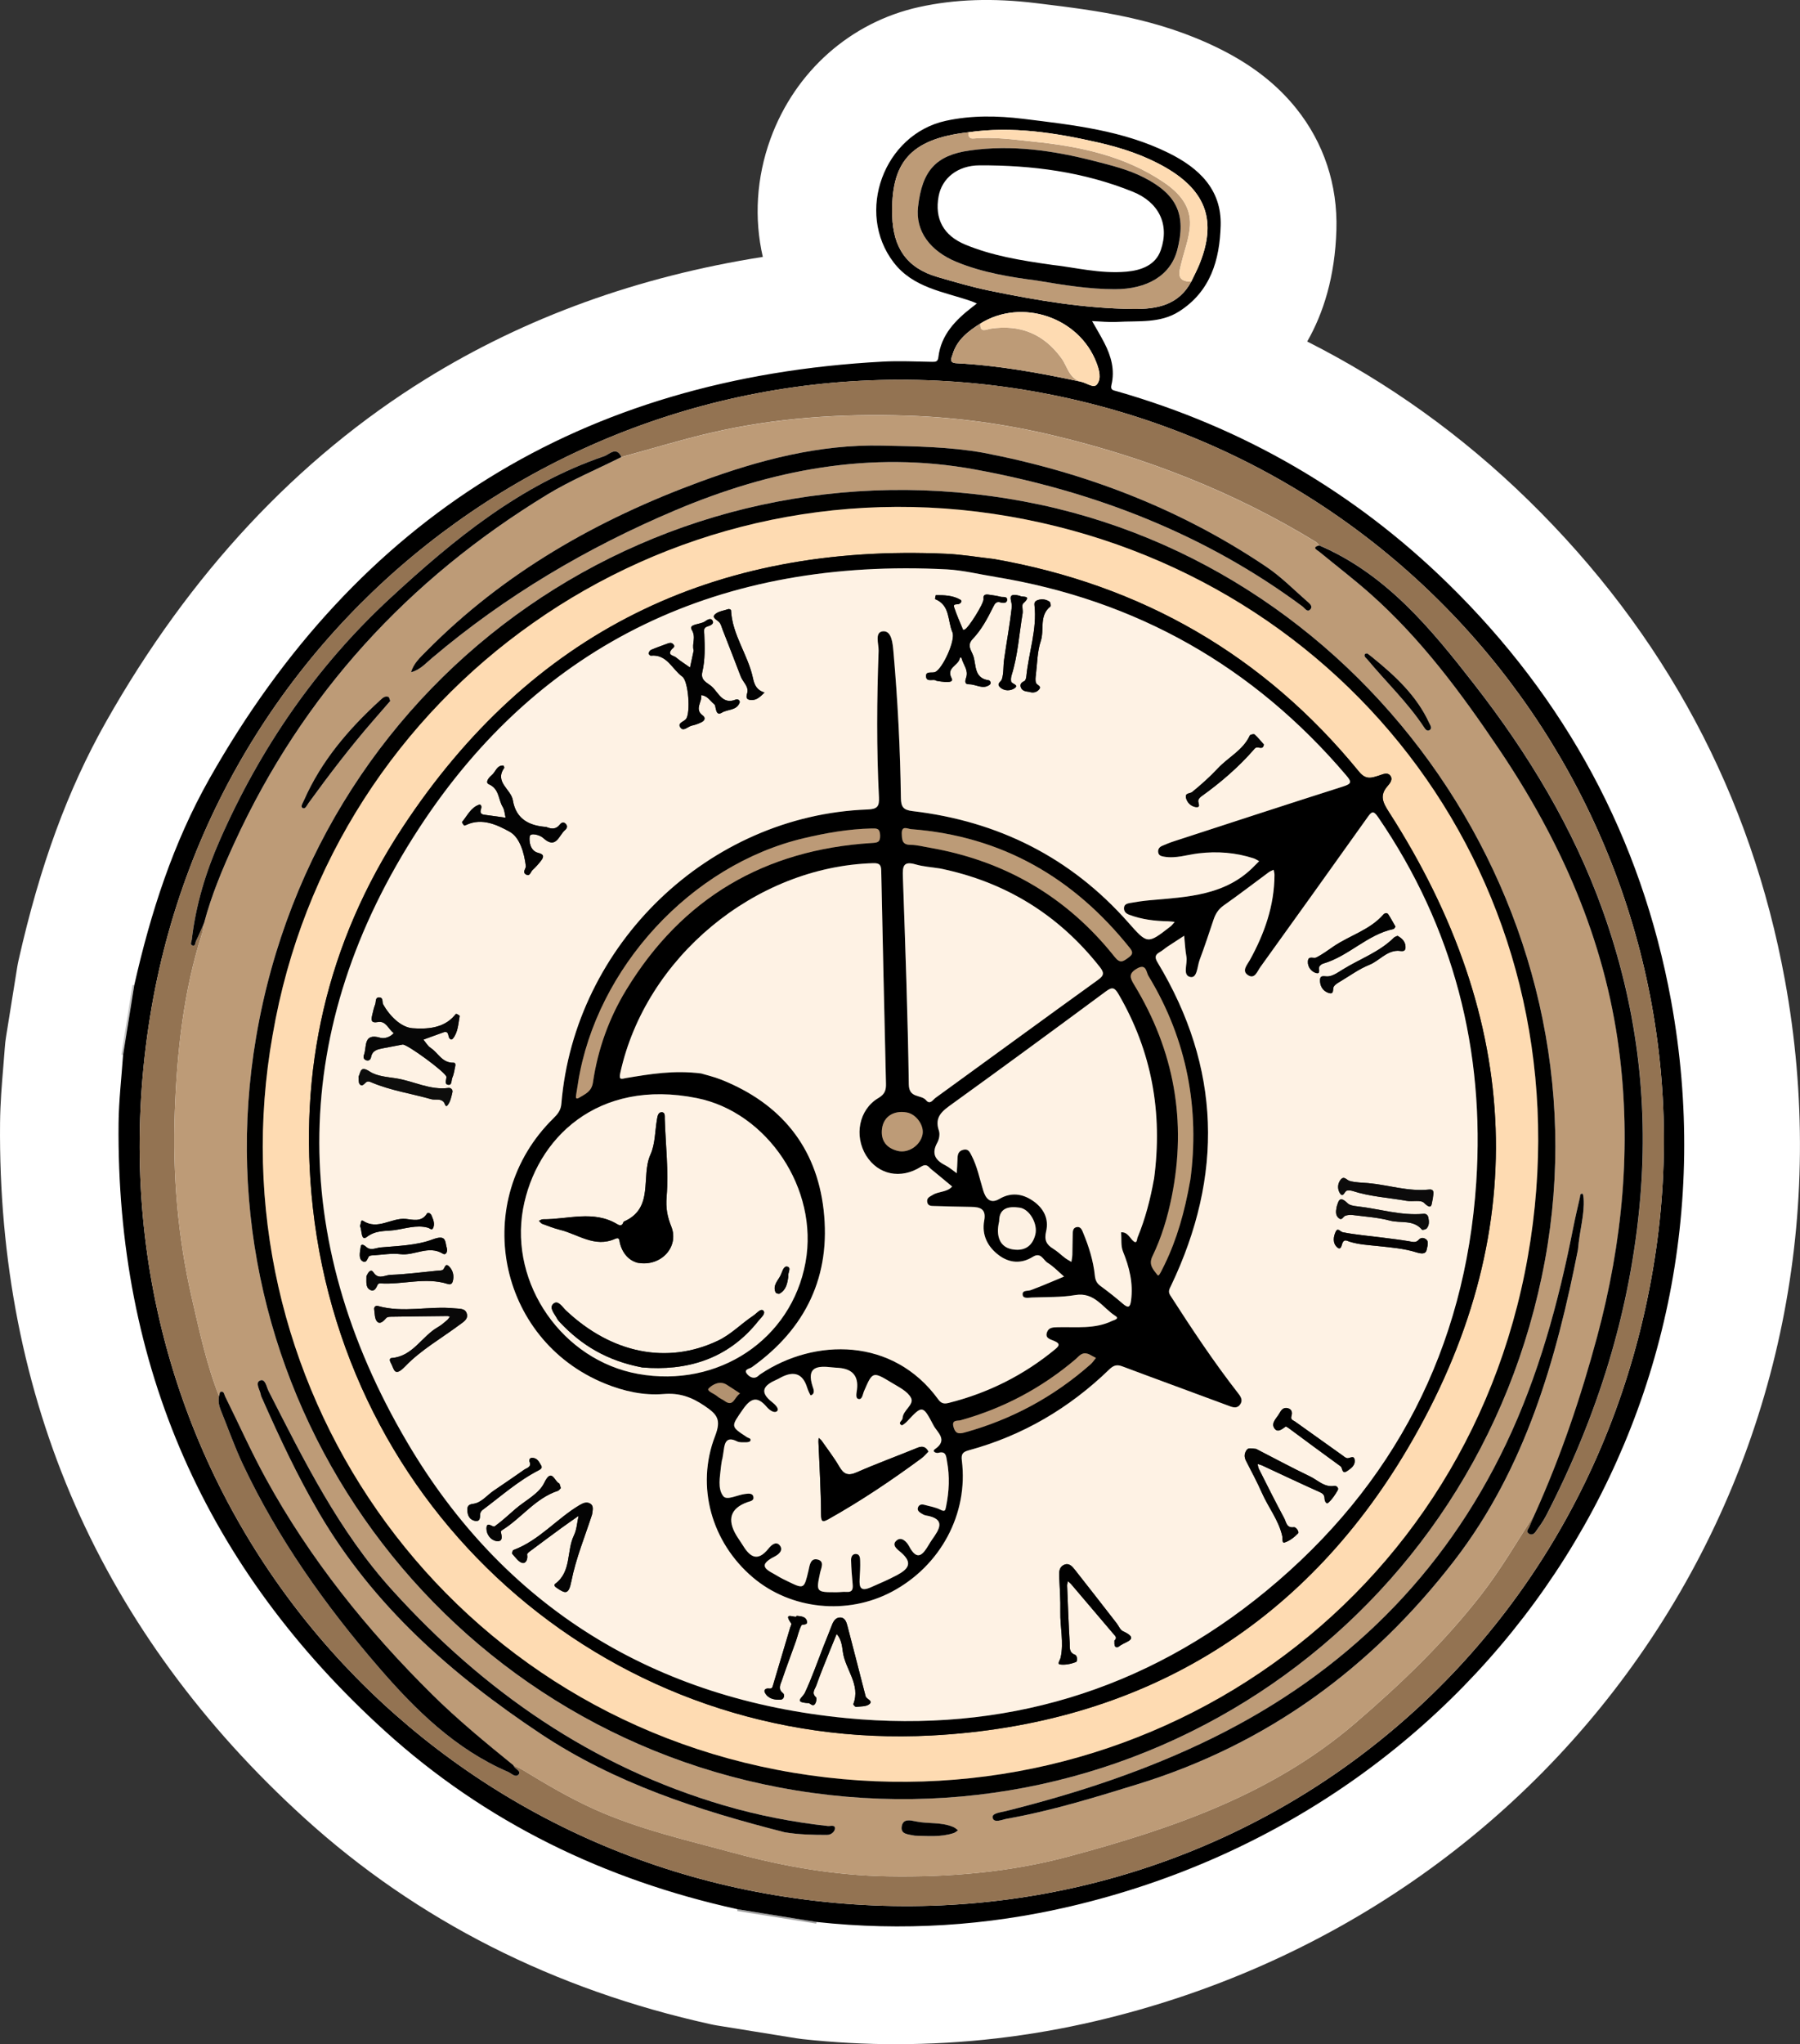 <svg xmlns="http://www.w3.org/2000/svg" id="Layer_2" viewBox="0 0 921.76 1046.49"><rect x="0" y="0" width="921.76" height="1046.49" fill="#333333" stroke="none"/><defs><style>      .cls-1 {        fill: #bd9b77;      }      .cls-1, .cls-2, .cls-3, .cls-4, .cls-5, .cls-6, .cls-7, .cls-8, .cls-9, .cls-10, .cls-11, .cls-12, .cls-13, .cls-14, .cls-15, .cls-16, .cls-17, .cls-18, .cls-19, .cls-20, .cls-21, .cls-22, .cls-23, .cls-24, .cls-25, .cls-26, .cls-27, .cls-28 {        fill-rule: evenodd;      }      .cls-2 {        fill: #080808;      }      .cls-3 {        fill: #0c0b0b;      }      .cls-4 {        fill: #030303;      }      .cls-5 {        fill: #937352;      }      .cls-6 {        fill: #090808;      }      .cls-7 {        fill: #bc9b77;      }      .cls-8 {        fill: #020101;      }      .cls-9 {        fill: #b29270;      }      .cls-10 {        fill: #050505;      }      .cls-11 {        fill: #010100;      }      .cls-12 {        fill: #0d0d0c;      }      .cls-13 {        fill: #bb9976;      }      .cls-14 {        fill: #fef2e4;      }      .cls-15 {        fill: #040404;      }      .cls-16 {        fill: #010101;      }      .cls-18 {        fill: #020201;      }      .cls-29 {        fill: #fff;      }      .cls-19 {        fill: #c5c5c5;      }      .cls-20 {        fill: #020202;      }      .cls-21 {        fill: #fdf1e3;      }      .cls-22 {        fill: #fedbb2;      }      .cls-23 {        fill: #bc9a77;      }      .cls-24 {        fill: #040303;      }      .cls-25 {        fill: #060606;      }      .cls-26 {        fill: #a3a3a3;      }      .cls-27 {        fill: #050404;      }      .cls-28 {        fill: #030302;      }    </style></defs><g id="Layer_2-2" data-name="Layer_2"><path class="cls-29" d="M459.12,1046.49c-16.05,0-32.12-.87-48.16-2.61-1.04-.11-2.07-.25-3.1-.42l-40.53-6.54c-1.12-.18-2.24-.39-3.34-.64-80.4-17.72-150.34-53.17-207.88-105.36-51.99-47.15-91.57-101.14-117.65-160.46C12.27,710.86-.67,645.03.03,574.81c.1-10.22.92-19.86,1.63-28.36.3-3.56.58-6.92.8-10.14.12-1.81.33-3.61.62-5.4l.15-.96c1.86-11.6,3.71-23.19,5.58-34.78.2-1.23.43-2.44.71-3.65,10.96-48.59,25.19-87.36,44.78-122.03,42.75-75.62,97.84-134.66,163.76-175.48,50.95-31.55,108.81-52.48,172.57-62.49-4.51-19.62-3.31-40.57,3.95-60.5,12.58-34.52,41.05-59.73,76.15-67.43,18.31-4.02,37.89-4.67,59.84-1.98l2.93.36c27.79,3.4,59.28,7.24,90.96,22.96,16.57,8.22,29.46,18.25,39.39,30.66,14.1,17.62,21.19,39.09,20.51,62.09-.71,23.94-6.64,42.62-14.95,57.15,41.46,20.95,79.34,48.11,113.23,81.23,69.84,68.28,114.05,150.9,131.38,245.59,21.66,118.26-2.59,237.92-68.28,336.94-65.52,98.76-166.57,168.38-284.55,196.03-33.66,7.89-67.84,11.85-102.1,11.85ZM460.08,254.73c-68.83,0-135.62,21.27-192.35,61.93-71.4,51.18-118.41,127.08-132.35,213.71-14.53,90.31,6.25,179.34,58.52,250.69,25,34.12,55.94,62.76,91.99,85.11,36.77,22.8,77.18,37.99,120.11,45.15,89.39,14.9,177.78-5.15,248.9-56.45,71.28-51.42,118.32-129.27,132.44-219.19,13.56-86.36-7.03-172.94-57.99-243.79-51.3-71.33-127.75-118.48-215.27-132.78-.3-.05-.59-.1-.89-.15-17.74-2.82-35.5-4.21-53.1-4.21Z"></path></g><g id="Layer_2_copy"><g id="_x2014_&#xCE;&#xD3;&#xC8;_x5F_1"><g><path class="cls-26" d="M377.48,978.3c.13-.3.17-.61.13-.93,13.5,2.18,27.02,4.37,40.53,6.54-.1.28-.16.55-.19.84l-40.46-6.45Z"></path><path class="cls-19" d="M63.02,540.06l-.44-.04-.43-.13,5.68-35.64c.31-.01.61.03.91.13-1.91,11.9-3.82,23.79-5.73,35.68h0Z"></path><path class="cls-17" d="M63.02,540.06c1.91-11.9,3.81-23.79,5.73-35.68,8.32-36.88,19.83-72.7,38.48-105.7,75.83-134.15,190.89-205.31,344.78-213.55,8.42-.45,16.88-.05,25.32.1,1.91.04,2.93-.1,3.2-2.38,1.38-11.57,8.85-19.08,17.5-25.76.74-.57,1.49-1.15,2.23-1.73-.98-.4-1.93-.85-2.93-1.2-14.08-4.86-29.67-6.78-39.65-19.75-19.77-25.69-5.06-65.6,26.6-72.55,13.18-2.89,26.49-2.64,39.69-1.03,25.46,3.13,51.14,5.91,74.53,17.52,15.22,7.55,27.15,18.46,26.59,37.22-.52,17.55-5.19,33.58-21.23,43.83-9.75,6.24-20.89,4.74-31.59,5.38-4.31.25-8.68-.25-13.02-.4,2.08,3.68,4.27,7.31,6.22,11.07,3.5,6.77,5.54,13.9,3.69,21.56-.66,2.73.87,2.75,2.71,3.27,64.78,18.55,121.62,51.54,169.54,98.38,60.23,58.88,99.05,130.2,114.31,213.49,38.98,212.84-94.5,413.83-307.5,463.75-42.97,10.07-86.27,12.76-130.09,8.01-13.5-2.18-27.02-4.36-40.53-6.54-67.96-14.98-128.95-44.47-180.48-91.21-91.65-83.12-137.62-186.95-136.4-311.08.12-11.68,1.5-23.33,2.3-35h0ZM502.07,165.59c-6.23,3.94-12.03,8.33-14.24,15.81-.48,1.64-2.1,4.33,1.84,4.54,21.62,1.11,42.82,4.96,63.93,9.49,2.77.57,6.38,3.46,8.08,1.4,2.5-3.01,1.19-7.52-.2-11.15-8.86-23.31-38.26-33.21-59.41-20.09h0ZM610.02,144.17c1.38-2.89,2.9-5.73,4.11-8.68,9.03-22.06,3.72-37.52-16.95-49.57-10.88-6.33-22.73-10.23-34.89-12.99-21.84-4.97-43.87-8.45-66.38-5.22-30.47,3.43-39.81,16.05-39,42.94.48,15.88,7.2,26.5,23.12,31.13,8.85,2.57,17.61,5.16,26.68,7.02,24.31,5.01,48.7,9.1,73.59,9.38,12.21.13,23.28-1.98,29.72-14ZM524.44,199.54c-213.25-34.49-413.47,108.9-447.6,320.97-35.93,223.24,114.2,415.36,319.98,449.66,217.82,36.3,416.11-106.73,450.47-325.52,32.98-209.97-108.16-410.02-322.85-445.1h0Z"></path><path class="cls-5" d="M524.44,199.54c214.69,35.09,355.82,235.13,322.85,445.1-34.36,218.79-232.65,361.82-450.47,325.52-205.77-34.29-355.9-226.42-319.98-449.66,34.13-212.07,234.35-355.46,447.6-320.97h0ZM112.17,714.73c-.48,2.46-.05,4.82.87,7.12,3.77,9.32,7.11,18.85,11.41,27.93,17.98,38.03,42.14,72.08,69.5,103.76,18.75,21.71,39.18,41.92,66.26,53.56,1.73.74,3.95,3.3,5.5,1.18,1.31-1.78-2.26-2.68-2.75-4.55,1.58.78,3.23,1.45,4.73,2.35,11.9,7.27,23.93,14.35,36.66,20.1,22.98,10.36,47.45,15.85,71.63,22.42,25.81,7.01,52.05,11.48,78.62,11.93,31.26.54,62.47-2.01,92.87-10.21,52.76-14.22,103.98-31.68,146.46-68.13,23.41-20.1,45.59-41.36,64.56-65.78,10.26-13.2,18.63-27.66,27.65-41.7-1.01,2.36-2.04,4.71-3.03,7.07-.46,1.09-1.81,2.24-.08,3.34,1.42.89,2.6.1,3.37-.98,1.87-2.63,3.84-5.25,5.31-8.11,26.43-51.14,43.37-104.93,48.3-162.64,4.32-50.56-2.12-99.4-19.08-146.93-15.15-42.47-38.34-80.7-65.89-116.08-22.1-28.37-44.98-56.41-79.46-71.21-.55-.57-1.01-1.3-1.66-1.7-41.8-25.57-86.85-43.21-134.4-54.53-24.63-5.87-49.64-9.33-75.01-10.16-33.96-1.11-67.63,1.1-100.76,8.84-15.29,3.58-30.35,8.19-45.52,12.32-2.62-5.67-6.2-1.3-8.82-.41-42.87,14.54-77.06,42.62-109.53,72.63-37.84,34.97-66.6,76.77-87.36,124.03-7.17,16.32-12.25,33.13-14.31,50.83-.12.99-1.06,2.54.34,2.99,1.6.51,1.39-1.43,1.81-2.27,1.49-3,2.78-6.11,4.13-9.18-.33,1.75-.46,3.57-1,5.26-9.49,29.57-12.82,60.19-13.96,90.96-1.19,32.27,1.46,64.37,8.76,95.96,3.89,16.86,7.5,33.8,13.88,49.99h.02Z"></path><path class="cls-1" d="M610.02,144.17c-6.44,12.02-17.51,14.13-29.72,14-24.91-.27-49.28-4.36-73.59-9.38-9.06-1.86-17.82-4.44-26.68-7.02-15.92-4.62-22.64-15.24-23.12-31.13-.82-26.88,8.53-39.5,39-42.94-.16,1.91.42,3.38,2.59,3.19,10.4-.93,20.67.55,30.94,1.62,23.56,2.43,46.46,7.22,66.55,20.82,7.87,5.33,14,12.21,13.39,22.24-.39,6.35-2.82,12.56-4.34,18.84-1.13,4.67-3.11,9.78,4.99,9.75h0ZM530.91,143.62c14.1,2.36,26.86,4.41,39.97,4.44,16.46.03,28.51-6.97,31.97-20.01,4.77-17.99-.07-28.43-16.88-37.09-8.18-4.21-17-6.32-25.79-8.58-20.9-5.36-42.03-8.38-63.6-5.34-17.37,2.45-24.38,10.36-26.45,28.88-1.37,12.28,6,22.59,19.96,28.27,13.53,5.51,27.79,7.72,40.83,9.43h0Z"></path><path class="cls-22" d="M610.02,144.17c-8.1.05-6.12-5.07-4.99-9.75,1.52-6.28,3.95-12.49,4.34-18.84.63-10.04-5.52-16.91-13.39-22.24-20.08-13.6-42.99-18.4-66.55-20.82-10.27-1.07-20.54-2.56-30.94-1.62-2.17.2-2.76-1.28-2.59-3.19,22.51-3.23,44.55.25,66.38,5.22,12.16,2.77,24.01,6.66,34.89,12.99,20.68,12.05,25.99,27.5,16.95,49.57-1.21,2.96-2.73,5.78-4.11,8.68h0Z"></path><path class="cls-1" d="M553.61,195.44c-21.11-4.53-42.32-8.38-63.93-9.49-3.95-.2-2.33-2.89-1.84-4.54,2.22-7.48,8.02-11.87,14.24-15.81-.45,5.13,3.18,2.96,5.22,2.65,15.16-2.25,27.18,2.68,36.25,15.1,3.08,4.22,3.89,10.41,10.05,12.08h0Z"></path><path class="cls-22" d="M553.61,195.44c-6.16-1.67-6.97-7.86-10.05-12.08-9.08-12.42-21.09-17.36-36.25-15.1-2.03.3-5.67,2.47-5.22-2.65,21.15-13.12,50.56-3.21,59.41,20.09,1.39,3.63,2.69,8.14.2,11.15-1.71,2.06-5.31-.83-8.08-1.4Z"></path><path class="cls-1" d="M786.13,774.74c-9.02,14.04-17.4,28.5-27.65,41.7-18.97,24.41-41.13,45.68-64.56,65.78-42.48,36.46-93.7,53.91-146.46,68.13-30.42,8.2-61.63,10.75-92.87,10.21-26.57-.46-52.82-4.92-78.62-11.93-24.19-6.57-48.67-12.06-71.63-22.42-12.73-5.75-24.76-12.83-36.66-20.1-1.49-.92-3.14-1.57-4.73-2.35-14.33-11.62-28.57-23.32-41.7-36.32-33.35-32.98-62.46-69.22-85.06-110.41-7.55-13.76-13.94-28.16-20.95-42.22-.46-.92-.5-2.81-2.31-2.25-.44.13-.51,1.43-.76,2.2-6.37-16.18-9.98-33.12-13.88-49.99-7.3-31.59-9.95-63.7-8.76-95.96,1.14-30.77,4.47-61.38,13.96-90.96.54-1.69.68-3.51,1-5.26,3.78-14.29,9.46-27.84,15.63-41.25,34.9-75.94,88.91-134.74,159.98-178.06,12.12-7.38,25.39-12.91,38.12-19.29,15.16-4.14,30.21-8.74,45.52-12.32,33.13-7.73,66.79-9.95,100.76-8.84,25.37.83,50.37,4.29,75.01,10.16,47.55,11.32,92.61,28.97,134.4,54.53.66.4,1.12,1.13,1.66,1.7-4,1.12-1.1,2.29.05,3.25,8.63,7.12,17.54,13.92,25.92,21.33,26.16,23.12,46.68,50.89,66.1,79.7,31.59,46.87,54.03,97.34,61.44,153.67,6.54,49.77,1.82,98.87-11.19,147.25-8.32,30.91-18.56,61.14-31.72,90.34h-.02ZM791.16,645.2c32.75-178.15-89.1-355.27-266.72-388.49-184.82-34.56-361.22,86.26-393.27,274.14-30.52,178.96,88.63,350.29,267.96,384.21,183.88,34.77,358.23-86.07,392.03-269.87ZM503.28,231.73c-17.08-3.01-34.32-3.23-51.52-3.61-32.32-.73-62.97,7.41-92.96,18.41-52.77,19.36-100.76,46.58-140.57,86.93-3.07,3.12-6.46,6.16-7.71,10.66,4.44-1.09,7.39-4.45,10.65-7.2,37.52-31.78,79.31-56.5,124.49-75.63,49.27-20.84,100.17-30.75,153.56-20.97,60.96,11.16,117.61,32.91,167.74,70.11,1.15.85,2.4,3.09,3.87,1.72,1.86-1.76-.38-3.34-1.54-4.37-6.81-5.99-13.28-12.54-20.75-17.58-44.21-29.84-93.02-48.46-145.25-58.47h0ZM808.07,639.67c.87-10.09,3.46-17.94,2.89-26.16-.06-.85-.28-2.37-.56-2.41-1.4-.17-1.17,1.19-1.36,2.03-1.19,5.22-2.42,10.43-3.46,15.68-7.52,38.14-17.77,75.7-34.49,110.68-32.05,67.08-82.59,116.76-149.25,149.8-34.14,16.93-70.14,28.73-107.04,37.93-2.45.6-7.07,1.01-6.47,3.38.72,2.88,4.82.91,7.31.47,22.84-4.06,44.92-10.88,67.07-17.71,66.5-20.52,119.73-59.67,161.91-114.28,36.73-47.56,52.46-103.65,63.46-159.41h-.01ZM401.57,937.92c7.27,1.25,14.54,1.4,21.85,1.41,2.66,0,4.04-2.06,4.15-3.18.21-2.22-2.35-1.24-3.64-1.38-17.96-1.99-35.6-5.4-52.96-10.49-67.72-19.81-123.19-58.47-170.13-110.27-27.28-30.12-45.07-66.18-63.32-101.94-1.08-2.12-1.66-6.53-4.38-5.35-2.68,1.16.04,4.85.44,7.41.09.62.44,1.22.7,1.8,8.79,19.91,18.02,39.6,29.03,58.43,27.88,47.67,67.97,82.88,113.43,113.12,38.31,25.49,80.96,39.25,124.83,50.42h0ZM199.85,358.83c-.35-.79-.5-1.91-.98-2.09-1.76-.65-3.02.66-4.16,1.7-16.14,14.73-30.17,31.07-39.07,51.33-.59,1.32-1.9,3.13-.73,3.83,1.44.86,2.22-1.3,3.03-2.4,10.64-14.65,21.6-29.04,33.51-42.69,2.76-3.16,5.51-6.34,8.4-9.67h.01ZM700.2,334.52c-.36.07-1.06.03-1.19.29-.7,1.35.52,1.95,1.22,2.79,9.62,11.58,20.63,21.99,28.97,34.63.69,1.05,1.66,2.49,3.05,1.45,1.3-.98.19-2.39-.33-3.51-6.42-13.93-17.31-24.01-28.9-33.47-.88-.72-1.79-1.38-2.8-2.17h0ZM468.62,939.77c6.02.11,12.95.87,19.72-1.33.82-.26,1.51-.94,2.26-1.44-.71-.52-1.35-1.18-2.13-1.53-6.22-2.85-13.07-1.65-19.54-3.02-2.8-.59-6.47-1.51-7.16,2.52-.7,4.15,3.17,4.06,6.85,4.82Z"></path><path class="cls-17" d="M786.13,774.74c13.16-29.2,23.4-59.44,31.72-90.34,13.03-48.39,17.73-97.49,11.19-147.25-7.41-56.34-29.85-106.82-61.44-153.67-19.42-28.8-39.94-56.57-66.1-79.7-8.38-7.41-17.28-14.21-25.92-21.33-1.15-.95-4.05-2.12-.05-3.25,34.48,14.8,57.37,42.84,79.46,71.21,27.57,35.38,50.74,73.6,65.89,116.08,16.96,47.53,23.4,96.37,19.08,146.93-4.92,57.69-21.87,111.5-48.3,162.64-1.48,2.85-3.44,5.48-5.31,8.11-.76,1.08-1.95,1.88-3.37.98-1.73-1.1-.38-2.25.08-3.34.99-2.36,2.02-4.71,3.03-7.07h.02Z"></path><path class="cls-17" d="M318.22,233.97c-12.73,6.39-26,11.91-38.12,19.29-71.06,43.33-125.08,102.12-159.98,178.06-6.17,13.41-11.85,26.96-15.63,41.25-1.36,3.06-2.63,6.17-4.13,9.18-.42.84-.21,2.78-1.81,2.27-1.42-.45-.46-2-.34-2.99,2.05-17.7,7.14-34.52,14.31-50.83,20.76-47.25,49.52-89.06,87.36-124.03,32.47-30,66.65-58.08,109.53-72.63,2.61-.89,6.2-5.26,8.82.41h-.02Z"></path><path class="cls-17" d="M112.17,714.73c.24-.76.32-2.06.76-2.2,1.81-.56,1.85,1.34,2.31,2.25,7,14.07,13.39,28.45,20.95,42.22,22.6,41.19,51.72,77.43,85.06,110.41,13.15,13,27.38,24.7,41.7,36.32.49,1.87,4.05,2.77,2.75,4.55-1.56,2.11-3.77-.44-5.5-1.18-27.07-11.65-47.51-31.85-66.26-53.56-27.36-31.68-51.52-65.73-69.5-103.76-4.29-9.08-7.63-18.61-11.41-27.93-.92-2.29-1.35-4.65-.87-7.12h0Z"></path><path class="cls-17" d="M530.91,143.62c-13.04-1.71-27.29-3.92-40.83-9.43-13.97-5.69-21.34-16-19.96-28.27,2.07-18.51,9.08-26.42,26.45-28.88,21.57-3.04,42.71-.02,63.6,5.34,8.8,2.25,17.61,4.37,25.79,8.58,16.82,8.65,21.64,19.09,16.88,37.09-3.45,13.03-15.5,20.03-31.97,20.01-13.11-.02-25.87-2.08-39.97-4.44h0ZM538.91,135.61c11.2,1.2,24.38,4.67,37.95,3.47,7.64-.68,14.92-3.38,17.56-11.01,4.63-13.34-1.13-24.58-14.3-29.91-25.18-10.19-51.6-13.63-78.52-13.51-11.25.04-19.24,6.59-20.95,15.84-2.12,11.47,2.45,20.09,13.63,24.72,13.6,5.64,28.02,8.09,44.64,10.4Z"></path><path class="cls-11" d="M791.16,645.2c-33.79,183.78-208.15,304.63-392.03,269.87-179.34-33.92-298.49-205.25-267.96-384.21,32.05-187.89,208.44-308.7,393.27-274.14,177.63,33.22,299.48,210.34,266.72,388.49h0ZM139.63,529.75c-31.31,176.01,85.26,347.49,266.69,377.78,178.87,29.86,349.6-87.43,377.49-272.93,27.38-182.08-92.63-339.85-266.64-370.18-178.41-31.09-347.1,88.11-377.53,265.33h0Z"></path><path class="cls-17" d="M503.28,231.73c52.22,10,101.02,28.63,145.25,58.47,7.47,5.04,13.94,11.59,20.75,17.58,1.16,1.03,3.4,2.61,1.54,4.37-1.46,1.38-2.72-.86-3.87-1.72-50.14-37.21-106.77-58.95-167.74-70.11-53.4-9.78-104.29.13-153.56,20.97-45.18,19.12-86.97,43.85-124.49,75.63-3.25,2.75-6.21,6.12-10.65,7.2,1.25-4.5,4.64-7.54,7.71-10.66,39.82-40.35,87.8-67.57,140.57-86.93,29.98-11,60.64-19.14,92.96-18.41,17.21.38,34.45.61,51.52,3.61h0Z"></path><path class="cls-17" d="M808.07,639.67c-11,55.77-26.73,111.85-63.46,159.41-42.18,54.61-95.42,93.76-161.91,114.28-22.14,6.83-44.23,13.65-67.07,17.71-2.49.44-6.58,2.41-7.31-.47-.59-2.37,4.04-2.78,6.47-3.38,36.91-9.21,72.89-21,107.04-37.93,66.66-33.05,117.2-82.72,149.25-149.8,16.71-34.98,26.97-72.54,34.49-110.68,1.04-5.25,2.27-10.46,3.46-15.68.19-.84-.04-2.19,1.36-2.03.28.04.5,1.56.56,2.41.56,8.22-2.02,16.07-2.89,26.16h.01Z"></path><path class="cls-17" d="M401.57,937.92c-43.87-11.17-86.52-24.94-124.83-50.42-45.46-30.25-85.54-65.46-113.43-113.12-11.01-18.82-20.24-38.52-29.03-58.43-.26-.6-.61-1.18-.7-1.8-.4-2.57-3.12-6.25-.44-7.41,2.72-1.19,3.31,3.23,4.38,5.35,18.25,35.76,36.04,71.83,63.32,101.94,46.93,51.8,102.41,90.45,170.13,110.27,17.37,5.09,35.01,8.5,52.96,10.49,1.28.14,3.85-.84,3.64,1.38-.11,1.12-1.49,3.18-4.15,3.18-7.31-.01-14.57-.15-21.85-1.41h0Z"></path><path class="cls-16" d="M199.85,358.83c-2.89,3.33-5.64,6.5-8.4,9.67-11.91,13.66-22.87,28.04-33.51,42.69-.8,1.11-1.58,3.26-3.03,2.4-1.16-.7.15-2.51.73-3.83,8.9-20.26,22.93-36.6,39.07-51.33,1.13-1.04,2.4-2.34,4.16-1.7.49.17.63,1.3.98,2.09h-.01Z"></path><path class="cls-18" d="M700.2,334.52c1.02.78,1.94,1.45,2.8,2.17,11.61,9.45,22.5,19.53,28.9,33.47.51,1.11,1.62,2.53.33,3.51-1.39,1.04-2.36-.4-3.05-1.45-8.34-12.64-19.35-23.05-28.97-34.63-.69-.84-1.91-1.44-1.22-2.79.13-.25.83-.2,1.19-.29h0Z"></path><path class="cls-8" d="M468.62,939.77c-3.69-.76-7.55-.68-6.85-4.82.68-4.02,4.35-3.11,7.16-2.52,6.46,1.37,13.32.17,19.54,3.02.78.36,1.42,1.02,2.13,1.53-.75.5-1.43,1.18-2.26,1.44-6.76,2.21-13.71,1.44-19.72,1.33Z"></path><path class="cls-22" d="M139.63,529.75c30.43-177.22,199.12-296.42,377.53-265.33,174.02,30.32,294.02,188.1,266.64,370.18-27.88,185.5-198.62,302.79-377.49,272.93-181.43-30.29-298-201.76-266.69-377.78h0ZM509.04,286.18c-8.21-.92-16.26-2.3-24.35-2.68-119.13-5.45-212.93,40.24-278.66,140.26-38.73,58.92-53.58,124.48-45.83,194.42,17.82,160.75,155.34,278.78,316.76,270.27,106.53-5.61,189.97-55.6,243.86-146.92,64.39-109.11,58.97-219.26-9.63-325.93-3.06-4.76-4.82-8.36-.7-13.11,1.24-1.43,3.06-3.58,1.3-5.59-1.47-1.67-3.68-.49-5.5.08-3.8,1.18-6.76,2.5-10.36-1.94-48.68-59.63-111.26-95.58-186.9-108.86h.01Z"></path><path class="cls-17" d="M509.04,286.18c75.62,13.28,138.21,49.22,186.9,108.86,3.61,4.43,6.56,3.11,10.36,1.94,1.82-.56,4.03-1.75,5.5-.08,1.77,2-.05,4.15-1.3,5.59-4.13,4.75-2.35,8.35.7,13.11,68.61,106.67,74.03,216.82,9.63,325.93-53.89,91.33-137.34,141.31-243.86,146.92-161.42,8.51-298.94-109.52-316.76-270.27-7.76-69.95,7.1-135.5,45.83-194.42,65.73-100.02,159.53-145.71,278.66-140.26,8.09.38,16.15,1.75,24.35,2.68h-.01ZM509.77,295.35c-8.33-1.33-16.64-3.43-25.02-3.87-114.73-5.9-207.86,36.81-270.38,132.8-66.14,101.57-67.5,209.45-5.87,314.11,49.84,84.64,127,131.75,224.94,141.18,80,7.7,152.73-13.83,215-65.18,65.46-53.97,101.82-124.25,107.47-208.96,4.51-67.67-11.57-130.64-50.27-187.15-2.46-3.6-3.36-2.71-5.4.14-18.23,25.61-36.56,51.15-54.9,76.69-1.57,2.18-2.84,6.41-6.38,4.05-3.27-2.19-.31-5.25,1.03-7.67,7.5-13.57,12.56-27.85,12.62-43.57,0-.88-.28-1.76-.43-2.64-.82.4-1.73.69-2.46,1.22-7.72,5.69-15.33,11.54-23.16,17.06-2.73,1.91-4.19,4.31-5.18,7.31-2.3,6.89-4.58,13.8-7.13,20.6-1.21,3.24-1.18,9.43-4.74,8.69-4.16-.86-1.33-6.73-1.99-10.35-.65-3.54-.79-7.17-1.16-10.77-2.81,1.83-5.64,3.64-8.44,5.5-1.35.9-2.57,2.02-3.97,2.82-2.42,1.39-2.85,2.63-1.23,5.32,32.54,53.88,33.84,109.13,6.91,165.52-.74,1.55-1.68,2.92-.41,4.91,11.05,17.18,22.34,34.2,34.91,50.32,1.49,1.91,2.29,3.65.83,5.65-1.35,1.85-3.15,1.59-5.22.81-18.32-6.84-36.72-13.51-55.03-20.39-2.9-1.09-4.59-.48-6.75,1.6-20.48,19.82-44.34,33.86-71.91,41.36-3.13.85-3.94,1.96-3.54,5.24,3.39,27.25-10.87,53.86-35.76,67.12-22.91,12.2-51.8,9.24-71.28-7.3-21.01-17.84-29.36-46.43-19.32-72.38,3.28-8.48,1.05-11.06-5.39-15.43-6.67-4.53-12.89-6.72-20.97-6.07-10.29.84-20.4-1.43-29.99-5.32-55.34-22.49-69.21-93.84-26.43-135.83,2.16-2.12,3.79-4.14,4.05-7.38,6.74-81.6,75.4-147.68,156.77-150.7,5.03-.18,6.11-1.54,5.87-6.31-1.26-24.97-1.09-49.97-.17-74.94.13-3.39-2.26-9.81,2.42-9.98,4.26-.17,4.79,6.15,5.17,10.45,2.2,24.89,3.47,49.83,3.81,74.79.07,4.61,1.18,6.25,5.96,6.81,43.88,5.17,80.99,23.69,110.41,56.95,9.93,11.21,9.82,11.31,21.67,2.12.83-.65,1.45-1.55,2.17-2.34-1.11-.11-2.22-.28-3.33-.31-6.83-.14-13.55-.91-20-3.37-1.71-.66-2.77-1.74-2.62-3.6.15-1.88,1.87-2.17,3.21-2.42,3.34-.6,6.69-1.09,10.07-1.39,19.27-1.72,38.88-2.34,53.65-17.72.74-.77,1.52-1.53,2.28-2.29-.95-.48-1.83-1.12-2.83-1.44-9.22-2.99-18.63-3.7-28.27-2.55-5.83.7-11.54,2.74-17.57,1.7-1.38-.24-2.65-.52-2.98-2-.36-1.63.43-2.88,1.94-3.53,1.93-.83,3.89-1.64,5.88-2.29,28.95-9.43,57.89-18.92,86.9-28.14,4.36-1.38,4.3-2.38,1.54-5.64-47.48-55.84-107.43-89.76-179.65-101.61h.04ZM359.19,549.55c2.31.71,6.45,1.64,10.34,3.21,30.17,12.09,48.52,34.18,52.23,66.46,3.9,33.75-8.95,60.89-36.8,80.72-1.07.76-4.28,1.01-2.44,3.34,1.23,1.56,3.61,3.1,5.97.91.36-.33.76-.63,1.15-.89,27.58-18.36,67.72-18.75,90.79,13.01,1.49,2.06,2.88,2.48,5.3,1.89,20.35-5.11,38.61-14.25,54.8-27.64,2.68-2.22,1.57-3.11-.68-4.11-2.04-.9-4.84-1.36-3.65-4.54.92-2.47,3.12-2.44,5.63-2.49,9.29-.22,18.82,1.04,27.64-3.21.93-.45,4.05-1.1,1.74-2.55-6.51-4.1-10.67-12.38-20.6-10.7-7.24,1.24-14.75.94-22.15,1.25-1.69.07-4.35.66-4.71-1.13-.56-2.8,2.48-2.03,4.09-2.64,2.08-.79,4.16-1.57,6.22-2.42,3.63-1.49,7.24-3.02,10.85-4.53-2.8-2.39-5.38-5.15-8.46-7.07-2.22-1.37-3.38-5.63-7.55-3.03-5.82,3.65-11.97,3.23-17.33-.78-5.81-4.34-8.91-10.4-7.54-17.84,1.09-5.86-2.03-6.91-6.7-6.95-6.29-.07-12.58-.29-18.86-.45-1.64-.04-3.4,0-3.66-2.22-.23-2.04,1.38-2.54,2.79-3.43,3.13-1.97,7.37-1.3,10-4.33-2.99-2.47-5.98-4.95-8.96-7.43-.87-.73-1.83-1.37-2.58-2.2-1.42-1.55-2.55-1.67-4.51-.44-10.33,6.5-21.85,4.04-27.95-5.7-6.34-10.14-3.73-23.66,6.24-29.54,3.24-1.91,3.95-3.99,3.87-7.29-.87-36.34-1.67-72.68-2.43-109.01-.06-2.97-.76-4.01-4.19-3.91-60.47,1.83-116.56,48.35-129.45,107.42-.86,3.91.77,2.95,3.06,2.56,12.14-2,24.28-4.12,38.5-2.32v.03ZM267.84,618.91c-6.92,38.53,20.3,77.52,58.97,84.45,41.01,7.36,78.51-17.64,85.69-57.14,6.85-37.67-19.66-76.82-55.57-84.06-51.08-10.29-82.5,20.81-89.09,56.75h0ZM590.92,603.66c4.58-34.02-1.12-65.5-18.21-94.82-1.93-3.31-3.18-3.75-6.4-1.36-26.13,19.34-52.32,38.58-78.68,57.58-4.95,3.57-9.31,6.58-6.86,13.73.6,1.77.15,4.39-.79,6.08-3.09,5.57-1.22,8.97,3.98,11.61,2.13,1.08,3.96,2.72,5.94,4.11.15-2.38.36-4.76.4-7.15.04-2.25.31-4.22,2.97-4.85,2.58-.62,3.29,1.15,4.23,2.95,2.94,5.65,4.12,11.86,5.96,17.87,1.09,3.56,3.3,7.28,8.29,4.33,5.86-3.45,11.65-2.74,16.96.84,5.51,3.7,8.56,9.15,6.95,15.87-1.01,4.23.13,6.66,3.6,8.78,2.2,1.33,4.06,3.21,6.13,4.76,1.01.76,2.16,1.34,3.23,2,.17-1.23.45-2.46.49-3.7.11-3.4.06-6.8.18-10.19.05-1.59-.03-3.53,2.02-3.93,2.1-.41,2.77,1.57,3.34,2.94,2.91,7.04,5.2,14.28,5.98,21.88.23,2.23.92,3.89,2.82,5.28,3.92,2.86,7.74,5.87,11.41,9.04,2.7,2.32,3.81,2.26,4.32-1.6,1.15-8.81-.84-16.92-4.13-25.02-1.19-2.92-.69-6.55-.96-9.85,3.06-.21,4.15,2.34,5.85,4.1,2.36,2.43,2.19-.55,2.56-1.44,4.06-9.78,6.64-19.99,8.39-29.86h.03ZM369.88,747.02h-.09c-.2,1.27-.48,2.54-.6,3.84-.47,5.18-1.88,11.2,1.2,15.11,1.84,2.35,7.38-.75,11.27-1.16,1.36-.14,3.73-.6,4.14,1.49.41,2.1-1.74,2.22-3.22,2.77-8.5,3.13-10.35,8.77-5.55,16.9.91,1.53,2.01,2.95,2.93,4.49,3.69,6.13,7.61,9.83,13.67,2.21,1.18-1.47,3.71-3.94,5.65-1.54,2.07,2.55-.65,4.73-2.61,5.72-10.04,5.06-2.82,7.29,1.51,9.98,1.51.94,3.13,1.71,4.74,2.5,8.85,4.34,8.8,4.3,11.08-5.22.6-2.51.87-6.47,4.46-5.77,4.04.79,1.98,4.5,1.47,6.9-2.07,9.81-2.05,9.93,8.61,9.88,1.62,0,3.25-.28,4.86-.16,3.29.25,3.45-1.63,3.21-4.13-.38-3.99-.69-8-.8-12.02-.05-1.65.61-3.48,2.72-3.24,1.83.2,1.87,2.16,1.93,3.48.11,3.06-.08,6.13-.26,9.18-.26,4.27.37,6.72,5.66,4.41,4.45-1.95,8.9-3.85,13.22-6.13,6-3.16,8.63-6.3,2.22-11.82-1.55-1.33-5.23-3.74-1.99-6.21,2.47-1.9,5.1,1,6.19,3.06,4.23,8.06,7.15,4.26,10.16-.78.5-.84,1-1.68,1.56-2.47,3.82-5.41,7.42-10.72-3.15-12.49-.77-.13-1.53-.56-2.21-.98-1.1-.69-2.31-1.53-1.78-3.07.5-1.44,1.77-1.77,3.19-1.38,2.79.78,5.77,1.22,8.3,2.52,2.41,1.22,2.49.31,2.89-1.62,1.61-7.72,1.93-15.46.48-23.22-.44-2.37-.38-5.43-4.49-4.27-.93.27-3.52-.63-1.6-1.96,6.76-4.68,1.04-8.55-.79-12.06-5.53-10.57-5.76-10.43-13.54-2.11-.81.86-2.44,2.24-2.87,1.98-2.12-1.27.49-2.29.54-3.6.17-4.09,6.06-6.91,4.36-10.33-1.68-3.37-6.17-5.55-9.76-7.72-9.97-6.04-9.95-5.9-14.41,4.37-.61,1.39-.81,4.4-2.85,3.83-1.59-.44-.88-3.12-.68-4.85.83-6.82-2.28-10.51-9.35-11.06-1.13-.09-2.27-.13-3.39-.26-7.44-.87-13.35-.41-9.96,9.88.33,1,1.52,3.66-.99,4.45-.18.06-1.41-2.54-1.85-3.99-2.15-7.03-6.63-8.75-13.46-5.16-.72.38-1.41.8-2.16,1.12-6.33,2.75-9.3,6.08-2.27,11.53,1.48,1.15,3.76,3.39,2.52,4.56-1.46,1.36-3.98-.56-5.33-2.15-4.78-5.62-8.12-4.63-12.18,1.25-6.16,8.9-6.53,8.63,2.16,14.31.69.45,2.21.48,1.64,1.84-.19.46-1.33.72-2.04.71-1.61-.02-3.44.19-4.79-.48-4.96-2.5-6.26.15-6.76,4.35-.19,1.61-.51,3.2-.77,4.81v-.03ZM481.25,444.57c-4.15-.66-8.42-.92-12.42-2.08-6.27-1.82-6.65,1.05-6.47,6.21,1.24,35.48,2.5,70.96,3.04,106.44.11,7.31,6.33,5.02,8.88,8.13,2.01,2.44,3.5-.3,4.82-1.27,27.74-20.1,55.38-40.36,83.18-60.38,3.23-2.32,3.19-3.71.89-6.65-21.17-26.84-48.51-43.6-81.91-50.41h-.01ZM296.03,554.18c-.33,2.08-.67,4.17-1,6.25-.19,1.21-.33,2.65,1.56,1.5,3.09-1.87,6.35-3.11,7.04-7.8,2.48-16.89,8.17-32.81,17.03-47.37,28.67-47.09,70.91-71.77,125.74-75.21,2.79-.17,4.39-.22,4.29-3.9-.1-3.75-1.79-3.6-4.54-3.53-11.76.27-23.33,2.32-34.64,5-57.65,13.66-106.12,66.44-115.49,125.05h0ZM609.51,604.25c4.85-36.05-1.42-71.78-21.47-104.7-1.1-1.81-1-6.53-5.91-3.66-4.36,2.57-3.5,4.72-1.31,8.33,20.44,33.62,27,69.75,19.18,108.43-2.13,10.56-5.19,20.81-9.88,30.48-2.09,4.29.36,6.74,2.49,9.48.65.83.96.51,3.75-5.24,6.36-13.09,10.26-26.94,13.12-43.11h.02ZM476.34,434.01c38.52,6.76,70.19,25.28,94.54,55.95,2.77,3.49,4.34,2.19,6.92.32,2.17-1.58,2.63-2.66.81-4.94-28.8-36.06-65.63-57.34-112.08-60.88-1.71-.13-4.89-2.09-4.74,2.35.11,3.09.11,5.68,4.46,5.69,3.37.01,6.73.97,10.09,1.51h0ZM557.72,693.29c-3.73-1.53-5.15,1.02-6.88,2.5-17.35,14.74-36.95,25.17-58.89,31.28-1.6.44-4.75-.4-3.67,3.44.92,3.3,2.48,3.73,5.66,2.85,24.22-6.69,45.72-18.33,64.56-34.94,1.05-.92,1.81-2.16,2.71-3.25-1.38-.74-2.77-1.48-3.49-1.87h-.01ZM511.66,625.22c-1.87,7.81.52,13.18,6.54,14.31,6.05,1.14,10.44-1.24,11.99-7.56,1.33-5.44-2.91-12.98-8.01-13.73-5.71-.84-10.56.14-10.52,6.98h0ZM472.44,580.69c.86-4.55-3.2-10.26-7.96-11.17-6.64-1.27-11.99,1.98-12.8,8.27-.78,6.03,2.22,9.97,8.06,11.4,5.55,1.35,11.65-2.9,12.71-8.5h0ZM378.97,713.35c-2.55-1.67-4.68-3.14-6.88-4.49-3.57-2.19-7.24-.02-9.15,1.88-1.38,1.38,2.83,2.65,4.42,4.11,1.04.96,2.5,1.45,3.66,2.31,4.62,3.41,4.95-1.87,7.96-3.8h0Z"></path><path class="cls-14" d="M509.77,295.35c72.22,11.84,132.16,45.77,179.65,101.61,2.76,3.26,2.83,4.26-1.54,5.64-29.01,9.23-57.95,18.71-86.9,28.14-2,.64-3.95,1.46-5.88,2.29-1.51.65-2.3,1.9-1.94,3.53.33,1.48,1.61,1.77,2.98,2,6.02,1.05,11.73-1,17.57-1.7,9.64-1.15,19.05-.44,28.27,2.55.99.32,1.88.96,2.83,1.44-.76.76-1.54,1.51-2.28,2.29-14.75,15.38-34.38,16-53.65,17.72-3.38.3-6.74.79-10.07,1.39-1.35.25-3.05.55-3.21,2.42-.14,1.86.91,2.95,2.62,3.6,6.44,2.45,13.17,3.23,20,3.37,1.11.02,2.23.2,3.33.31-.71.79-1.34,1.69-2.17,2.34-11.83,9.19-11.74,9.1-21.67-2.12-29.42-33.25-66.54-51.78-110.41-56.95-4.78-.56-5.9-2.21-5.96-6.81-.33-24.97-1.62-49.91-3.81-74.79-.38-4.3-.92-10.63-5.17-10.45-4.69.18-2.3,6.6-2.42,9.98-.92,24.98-1.09,49.97.17,74.94.24,4.77-.83,6.13-5.87,6.31-81.37,3.01-150.02,69.1-156.77,150.7-.26,3.25-1.89,5.27-4.05,7.38-42.78,41.99-28.91,113.34,26.43,135.83,9.59,3.9,19.7,6.16,29.99,5.32,8.08-.67,14.29,1.54,20.97,6.07,6.44,4.37,8.66,6.95,5.39,15.43-10.04,25.96-1.7,54.54,19.32,72.38,19.49,16.54,48.37,19.5,71.28,7.3,24.89-13.26,39.16-39.86,35.76-67.12-.41-3.28.41-4.39,3.54-5.24,27.56-7.5,51.43-21.53,71.91-41.36,2.14-2.08,3.84-2.7,6.75-1.6,18.3,6.89,36.7,13.54,55.03,20.39,2.07.78,3.87,1.04,5.22-.81,1.46-2,.67-3.74-.83-5.65-12.58-16.12-23.86-33.14-34.91-50.32-1.27-1.99-.34-3.34.41-4.91,26.93-56.39,25.63-111.64-6.91-165.52-1.62-2.69-1.19-3.94,1.23-5.32,1.4-.8,2.62-1.92,3.97-2.82,2.8-1.86,5.63-3.67,8.44-5.5.36,3.59.51,7.23,1.16,10.77.66,3.62-2.17,9.49,1.99,10.35,3.56.73,3.53-5.45,4.74-8.69,2.55-6.8,4.83-13.71,7.13-20.6,1-2.99,2.46-5.39,5.18-7.31,7.85-5.51,15.44-11.37,23.16-17.06.72-.53,1.64-.82,2.46-1.22.15.88.44,1.76.43,2.64-.07,15.73-5.12,30-12.62,43.57-1.34,2.42-4.3,5.49-1.03,7.67,3.53,2.37,4.8-1.87,6.38-4.05,18.35-25.53,36.68-51.07,54.9-76.69,2.03-2.85,2.94-3.74,5.4-.14,38.7,56.51,54.78,119.48,50.27,187.15-5.64,84.72-42.01,154.99-107.47,208.96-62.27,51.34-135,72.87-215,65.18-97.96-9.43-175.1-56.54-224.94-141.18-61.64-104.66-60.27-212.54,5.87-314.11,62.51-96,155.65-138.71,270.38-132.8,8.39.44,16.68,2.54,25.02,3.87h-.04ZM232.65,548.27c.13-1.5,1.41-4.26-.42-4.22-5.87.14-7.83-5.07-11.68-7.57-1.52-.99-2.51-2.81-3.74-4.25,3.46-1.26,6.92-2.55,10.39-3.77,1.75-.61,2.26.46,2.52,1.96.23,1.28,1.28,2.45,2.28,1.18,2.59-3.27,2.66-7.49,3.4-11.42.05-.3-1.06-.91-1.71-1.18-.17-.07-.67.58-.98.94-5.72,6.69-14.45,6.94-21.42,6.46-5.8-.41-11.7-6.13-15.09-12.24-.6-1.1.17-3.24-1.69-3.51-2.52-.35-1.87,2.13-2.36,3.45-.68,1.81-1.14,3.73-1.56,5.62-.53,2.36-.77,4.16,2.94,3.5,4.21-.75,5.37,3.77,8.11,5.65-1.82,2.16-4.89,2.99-6.87,2.41-8.94-2.63-6.83,4.73-8.38,8.74-.43,1.1-.26,2.31,1.16,2.78,1.48.49,2.26-.53,2.48-1.64.66-3.5,3.4-3.98,6.13-4.52,3.33-.65,6.68-1.24,10.02-1.9,2.1-.41,22.41,14.47,22.43,16.57.02,1.51-1.22,3.79.99,4.05,2,.24,1.44-2.45,2.09-3.8.48-1.01.65-2.17.97-3.27h0ZM279.67,423.33c-8.05-.56-15.41-3.59-17.05-13.64-.93-5.68-9.58-9.28-4.42-16.58.14-.21-.31-1.21-.5-1.22-3.38-.12-3.9,3.3-5.89,4.92-1.41,1.16-3.62,3.74-1.43,4.7,5.35,2.37,4.72,7.76,7.04,11.57.95,1.56,1.02,3.66,1.48,5.51-3.65-.51-7.29-1.02-10.94-1.5-2.07-.28-2.18-1.46-1.6-3.12.34-1.01.04-2.41-1.16-1.98-4.18,1.52-5.93,5.65-8.59,8.79-.17.2.56,1.27,1.03,1.8.13.14.85-.16,1.26-.35,8.09-3.71,15.91.17,22.05,3.53,5.21,2.87,7.48,10.79,8.31,17.59.15,1.27-1.9,3.02-.05,4.23,2.17,1.41,2.47-1.28,3.49-2.2,1.55-1.4,2.97-3,4.26-4.65,1.45-1.84,1.9-3.33-1.27-4.09-4.35-1.05-4.79-6.03-4.47-8.37.32-2.29,5.38-.72,6.81.61,6.77,6.28,8.12-1.33,11.35-4,1.12-.92,1.36-2.25.09-3.35-1.19-1.02-2.22-.16-2.91.69-1.69,2.1-3.69,2.45-6.91,1.1h.02ZM355.22,332.92c-.62,2.88-1.26,5.85-1.89,8.81-2.45-1.74-5-3.35-7.3-5.25-1.13-.95-4.52-1-2.14-4.01.58-.73,2.18-1.31.81-2.71-1-1.01-2.07-.6-3.15-.2-2.73,1.02-5.49,1.98-8.16,3.12-.6.25-1.1,1.09-1.28,1.77-.08.3.77,1.26,1.12,1.22,8.32-.86,10.92,6.96,16.14,10.71,3.18,2.29,4.34,18.73,1.88,21.74-1.18,1.44-4.76,2.04-2.64,4.57,1.5,1.8,3.71-.81,5.65-1.22,1.73-.37,3.44-.99,5.02-1.78s2.15-2.26.53-3.44c-4.43-3.23-.11-6.96-.79-10.37,3.16.2,4.62,2.92,6.72,4.66.51.42.58,1.43.75,2.2.38,1.75.95,3.45,3.13,2.11,2.99-1.85,7.55-1,9.11-5.14.36-.95-.87-2.02-1.85-1.62-6.83,2.84-8.9-3.4-12.37-6.59-2.14-1.96-5.93-3-4.89-7.46,1.49-6.35,1.27-12.87,1.01-19.34-.06-1.59-.64-3.3,1.58-3.98,1.43-.44,3.43-1.24,2.77-2.73-.94-2.15-3.06-.49-4.11.21-2.34,1.54-8.44,1.22-6.67,4.18,2.4,4.02-.02,7.07.98,10.55h.03ZM479.52,348.52c6.81,1.21,8.8.58,7.76-1.38-2.82-5.33,3.38-6.41,4.15-9.94.12-.58.74-1.21,1.06-.02.86,3.17,3.5,5.91,2.3,9.56-.53,1.63-1.1,3.58,1.44,3.56,3.55-.02,7.06,2.83,10.55.26.93-.68.46-2.18-.56-2.33-7.42-1.07-6.27-7.57-7.74-12.27-.87-2.78-3.6-5.49-.4-8.84,4.49-4.69,7.56-10.45,10.44-16.25.85-1.72,1.55-3.2,3.9-2.47,1.3.4,3.1.4,3.28-1.09.29-2.26-2.02-1.49-3.23-1.8-2.04-.54-4.15-.8-6.23-1.1-1.69-.24-2.89.14-2.6,2.28.28,2.11-7.83,15.09-9.72,15.64-.24.07-.69.2-.7.18-1.59-3.88-3.33-7.7-4.63-11.66-.65-2,1.63-1.26,2.53-1.68,1.23-.58,1.58-1.62.7-2.14-3.86-2.27-8.24-2.38-12.58-2.35-.14,0-.51,1.97-.36,2.03,7.81,3.12,6.31,11.14,8.85,16.95,1.72,3.93-4.87,18.39-8.71,20.31-1.66.83-5.17-.77-4.79,2.5.35,3,3.92.83,5.29,2.04h0ZM643.28,741.75c-2.71-.31-4.06-.7-4.96.64-1.19,1.74-1.22,3.54-.25,5.46,2.78,5.45,5.7,10.83,8.15,16.42,3.29,7.45,8.58,13.97,10.39,22.05.3,1.31-.26,3.81,1.22,3.33,2.57-.82,4.98-2.7,6.89-4.68.71-.74-.99-3.32-2.17-3.15-3.8.54-3.9-2.7-4.91-4.56-4.5-8.34-8.72-16.84-13-25.31-.38-.75-.42-1.66-.63-2.48.74.22,1.52.38,2.22.7,9.84,4.55,19.61,9.22,29.51,13.64,1.76.79,2.51,1.54,2.55,3.44.02.95.82,3.01,1.84,2.11,2-1.74,3.54-4.11,4.89-6.44.71-1.21-.64-2.43-1.74-2.25-5.08.86-8.35-2.86-12.26-4.75-9.76-4.7-19.31-9.83-27.75-14.17h0ZM570.68,839.86c.09.95-.18,2.3.37,2.96.96,1.16,2.03-.06,2.92-.63,2.99-1.91,9.63-3.23,1.11-7.12-1.43-.65-2.21-2.73-3.3-4.14-7.07-9.08-14.1-18.19-21.24-27.2-1.36-1.71-3-3.83-5.63-2.67-2.41,1.05-2.61,3.41-2.51,5.81.28,6.09.72,12.19.59,18.28-.17,7.83,1.88,15.65.15,23.42-.29,1.29-1.89,3.27-.37,3.49,2.62.39,5.59-.22,8.13-1.18,1.12-.42.71-3.36-.35-3.75-3.29-1.17-2.63-3.88-2.76-6.08-.57-9.76-.93-19.54-1.32-29.3-.03-.75.26-1.53.41-2.28.58.52,1.21.98,1.71,1.57,7.23,8.49,14.43,17.02,21.68,25.5.88,1.03,1.96,1.83.42,3.31h0ZM229.26,673.71c-.29-.08.41.11,1.12.29-.46.6-.83,1.33-1.4,1.8-1.49,1.24-2.96,2.59-4.63,3.53-8.33,4.68-12.87,15.04-23.81,15.88-1.29.11-.97,1.54-.48,2.37,1.82,3.07,1.64,7.92,7.51,1.81,7.99-8.31,18.43-14.23,27.79-21.21,1.92-1.43,4.53-2.86,3.68-5.7-.85-2.83-3.7-2.44-6.16-2.69-13.1-1.34-26.37,2.47-39.4-1.23-1.07-.3-2.03.52-1.87,1.65.31,2.2.21,5.01,1.53,6.36,1.5,1.56,3.29-.27,4.69-1.86.64-.73,2.4-.63,3.65-.65,8.91-.15,17.82-.24,27.78-.35h0ZM303.17,775.41c.34-2.4.93-4.43-.8-5.59-1.75-1.16-3.6-.5-5.43.58-11.84,6.98-20.81,18.19-34.06,23.1-.4.15-.81,1.68-.55,1.97,1.59,1.72,3.16,4.16,5.15,4.62,1.8.41,2.91-1.85,2.45-4.28-.13-.67,1.62-1.8,2.62-2.55,5.04-3.77,10.09-7.52,15.17-11.22,2.82-2.06,5.69-4.02,8.54-6.03-.75,3.35-.91,6.98-2.37,9.99-3.86,7.98-1.15,18.48-9.52,24.72-1.09.81-.03,1.66.8,2.22,4.36,2.93,6.02,3.51,7.39-3.39,2.34-11.84,7.06-23.2,10.59-34.16h.03ZM413.69,871.86c1.11-.34,2.51,2.5,3.86.15.49-.86.79-2.71.31-3.12-2.49-2.17-.47-4.23.15-6,2.07-5.94,4.53-11.75,6.84-17.59,1.17-2.94,2.39-5.87,3.59-8.8,2.38,2.59,2.77,6.12,3.18,9.17,1.21,9.03,9.23,16.7,5.36,26.73-.1.28.94,1.47,1.36,1.42,2.36-.28,5.3-.1,6.88-1.43,2.06-1.74-1.55-2.48-1.95-4.04-.52-2.03-1.05-4.07-1.58-6.09-2.55-9.88-5.06-19.78-7.66-29.64-.53-2.02-1.2-4.46-3.69-4.56-2.33-.09-3.56,1.83-4.36,3.96-1.36,3.61-2.86,7.18-4.27,10.77-3.12,7.94-5.91,16.03-9.51,23.74-1.29,2.74-5.95,4.83,1.49,5.35h0ZM733.73,613.69c.02-1.84,1.44-5.08-1.92-4.73-10.66,1.12-20.72-2.32-31.09-3.28-3.2-.3-6.51-.25-9.56-1.12-1.68-.48-2.91-2.95-4.77-.47-1.51,2.02-1.44,4.67-.39,6.49,1.82,3.13,2.45-.84,3.8-1.08.91-.16,1.95-.09,2.83.19,9,2.92,18.44,3.41,27.67,5.05,3,.53,7.24-.62,8.93,1.03,4.42,4.32,3.74.23,4.5-2.08ZM183.59,551.22c.17,1.35-.09,2.93.57,3.77,1.16,1.47,2.23.01,3.16-.82,1.07-.96,2.12-.37,3.16.06,9.77,4.08,20.24,5.63,30.34,8.48,2.11.59,4.61-.52,6.4,1.46.62.69.88,3.03,2.03,1.57,1.4-1.78,1.91-4.35,2.43-6.67.26-1.13-.73-2.29-2.07-2.12-9.32,1.23-17.56-3.39-26.38-4.84-4.74-.78-10.1-1.05-13.89-3.54-4.9-3.22-4.55.23-5.76,2.66h0ZM714.62,474.38c-1.22-2.11-2.36-4.25-3.68-6.28-.72-1.09-1.96-.58-2.55.1-6.91,7.89-17.1,10.63-25.44,16.27-2.94,1.99-5.8,4.18-8.96,5.72-1.4.69-4.09-1.21-4.24,2.08-.13,2.77,1.77,5,3.82,5.72,3.22,1.14,1.29-2.29,2.16-3.37.48-.59,1.19-1.14,1.9-1.34,13.04-3.79,22.51-14.84,36.01-17.7.35-.08.59-.69.99-1.2h-.02ZM391.5,354.55c-3.89-1.25-5.14-3.69-5.92-7.38-2.52-11.95-10.64-22.16-11.23-34.81,0-.22-.91-.66-1.25-.56-2.42.8-5.35,1.14-7.02,2.76s.9,2.68,2.13,3.87c.97.93,1.29,2.57,1.82,3.91,3.12,7.98,6.26,15.95,9.29,23.96,1.11,2.92,4.36,5.22,3.26,8.72-.85,2.67.27,3.3,2.36,3.34,2.6.04,4.32-1.64,6.56-3.8h0ZM647.23,381.17c-1.47-1.65-2.99-3.55-4.76-5.17-.38-.35-2.24.04-2.47.52-3.46,7.57-11.04,11.12-16.37,16.84-4.05,4.35-8.53,8.35-13.15,12.1-1.18.96-3.78.33-3.15,3.03.61,2.63,2.85,4.42,5.08,4.68,2.89.33.82-2.3,1.23-3.54.23-.71.82-1.41,1.43-1.85,10.05-7.19,19.37-15.21,27.43-24.54,1.51-1.75,4.09,1.32,4.71-2.06h.01ZM522.44,305.1c-7.67-2.09-3.99,2.61-4.32,5.59-.99,9.04-2.67,17.99-3.95,27-.48,3.35-.13,6.9-1.13,10.05-.43,1.37-2.94,2.14-.93,4.1,2.2,2.12,5.45,1.79,7.23.63,2.91-1.89-1.27-2.25-1.55-3.58-.22-1.02-.06-2.23.25-3.25,3.21-10.29,3.84-21.04,5.61-31.59.3-1.73-.59-4.34.31-5.14,4.89-4.39-.65-3.05-1.54-3.79h0ZM658.86,730.47c.28.16.58.29.85.48,8.92,6.59,17.81,13.22,26.79,19.7,1.12.81.5,4.37,3.48,2.34,1.89-1.3,3.92-2.75,3.76-5.25-.21-3.26-2.61-.93-3.99-1.28-.89-.22-1.66-.95-2.44-1.51-8.01-5.7-16.02-11.4-24.01-17.13-.96-.68-2.54-1-2-2.78.62-1.99.25-3.63-1.95-4.17-2.15-.53-3.29,1.03-4.17,2.63-1.28,2.35-4.22,4.73-2.79,7.34,1.64,3.02,4.14.78,6.1-.61.05-.03.25.15.37.25h0ZM715.65,479.07c-.55.28-1.36.48-1.88.98-7.51,7.43-17.49,10.88-26.25,16.32-2.3,1.43-4.76,3.2-7.3,3.47-1.88.21-4.16-1.01-4.26,1.81-.1,2.77,1.16,5.45,4.08,6.56,3.48,1.32,2.17-1.92,3.03-3.21.75-1.14,2.16-1.89,3.39-2.63,4.86-2.9,9.52-6.34,14.71-8.42,5.07-2.03,8.59-7.04,14.5-7.21,1.62-.05,4.02,1.06,4.08-1.81.05-2.55-1.52-4.46-4.11-5.85v-.02ZM527.05,354.19c1.62.55,3.4.45,4.78-.93,2.06-2.07-.84-2.44-1.29-3.66-.46-1.25-.24-2.81-.07-4.21.71-5.78.7-11.81,2.5-17.23,1.94-5.82-1-13.01,4.93-17.68.34-.26.07-2.13-.45-2.46-1.76-1.2-3.86-1.52-5.96-.84-1.15.36-1.93,1.07-1.76,2.49,1.44,12.46-2.94,24.29-4.14,36.46-.09.9-.41,2.23-1.01,2.52-1.61.75-2.44,1.7-1.77,3.36.7,1.74,2.42,1.95,4.24,2.18h0ZM684.51,617.72c-.54,2.57-.61,4.34.88,5.72,1.81,1.7,2.34-.67,3.5-1.07,1.15-.41,2.52-.55,3.74-.39,6.41.83,12.96,1.22,19.17,2.87,5.44,1.44,11.97-.62,16.37,4.64.24.28,1.95-.11,2.43-.67,1.37-1.57,1.23-3.59.85-5.52-.24-1.22-1.12-2.05-2.43-1.93-11.64,1.08-22.74-2.59-34.1-3.84-1.69-.19-3.8-.51-4.89-1.6-4.42-4.4-4.71-.35-5.53,1.76h0ZM730.52,640.03c.88-3.44,1-4.87-.57-5.81-1.28-.76-2.51-.6-3.48.5-1.48,1.65-3.12,1.02-4.91.72-4.63-.77-9.3-1.33-13.95-1.92-6.66-.85-13.39-1.4-19.97-2.68-1.25-.24-2.55-2.55-3.61-.36-1.27,2.64-1.68,5.99.78,8.11,1.93,1.66,2.23-1.24,2.6-2.15.92-2.29,2.36-1.21,3.57-.83,4.84,1.54,9.86,1.76,14.85,2.3,6.58.7,13.32,1.24,19.57,3.23,4.09,1.3,4.8-.09,5.12-1.11h0ZM287.19,761.8c-.4-1.07-.48-2.24-.99-2.48-2.34-1.06-3.69-8.15-7.58-.08-2.64,5.47-9.58,8.86-14.61,13.18-3.53,3.04-6.94,6.27-10.71,8.98-.98.7-4.19-3.04-4.2,1.19,0,3.05,2.32,5.97,5.16,6.35,3.49.47,2.67-2.59,2.2-4.82-.04-.2.31-.58.57-.73,9.97-6.13,17.04-16.37,28.65-20.18.59-.2,1.01-.92,1.49-1.39h.01ZM187.63,653.33c.05,2.84-.47,5.55,1.65,6.86,2.33,1.44,3.33-.73,4.15-2.59.14-.32.78-.65,1.16-.61,11.59.81,23.22-3.35,34.76.34,1.55.5,2.25-.38,2.53-1.46.7-2.65.15-5.26-1.65-7.26-2.46-2.74-2.4,1.2-3.7,1.59-.91.28-1.91.25-2.87.34-7.89.76-15.76,1.83-23.67,2.1-2.62.09-5.62,2.22-8.05-.36-.78-.82-1.28-2.28-2.51-1.55-.95.57-1.4,1.96-1.81,2.61h0ZM407.96,827.18c.25,1.93-7.66-2.95-2.79,3.91.28.4-.32,1.45-.55,2.18-2.9,9.75-5.83,19.5-8.7,29.25-.34,1.16-.47,2.11-2.12,1.89-1.48-.2-2.93.58-2.06,2.19,1.65,3.08,4.86,3.69,7.97,3.53,1.96-.1,2.2-2.64,1.28-3.34-2.84-2.16-1.29-4.47-.58-6.57,2.26-6.72,4.79-13.34,7.16-20.02.96-2.71,1.51-5.61,2.83-8.12.41-.79,3.65.26,2.74-2.47-.64-1.91-2.62-2.2-5.17-2.42h0ZM184.77,637.92c-.69,4.12-1.03,6.6.92,7.74,1.94,1.14,2.34-1.11,3.17-2.43.35-.56,1.77-.58,2.73-.64,4.48-.27,9.04-1.1,13.41-.56,7.3.91,14.39-4.75,21.8-.24,1.66,1.01,2.46-1.34,2.04-2.71-1.07-3.53,0-7.34-7.48-4.53-7.89,2.98-17.49,3.26-26.42,4.03-2.41.21-5.07,1.82-7.37-.23-2.57-2.29-2.82-.35-2.8-.45v.02ZM271.13,748.18c1.27,2.93-1.41,3.28-2.77,4.25-5.15,3.67-10.42,7.18-15.64,10.76-3.43,2.36-6.26,6.17-10.47,6.67-3.16.39-2.95,2.09-2.87,3.84.11,2.42,1.45,4.5,3.96,4.9,2.69.42,2.41-1.81,2.56-3.6.06-.7.6-1.54,1.18-1.98,9.41-7,18.19-14.89,28.71-20.29,1.22-.63,2.05-1.3,1.32-2.52-1.05-1.76-1.96-3.87-4.55-3.88-1.4,0-1.54.88-1.43,1.86h0ZM184.33,627.64c1.12,2.01.4,7.98,3.48,5.62,4.59-3.52,9.3-2.91,13.79-3.47,5.77-.73,11.59-2.89,17.51-1.29,1,.27,2.01,1.62,2.69.16,1.03-2.21.02-4.43-.86-6.51-.4-.94-1.82-1.7-2.31-.86-2.73,4.54-7.42,3.05-10.78,2.72-7.42-.73-14.39,5.95-21.98.96-1.2-.79-.97,1.54-1.54,2.68h0Z"></path><path class="cls-14" d="M359.19,549.55c-14.22-1.8-26.37.32-38.5,2.32-2.3.38-3.92,1.35-3.06-2.56,12.89-59.07,68.97-105.59,129.45-107.42,3.43-.1,4.12.94,4.19,3.91.76,36.34,1.57,72.68,2.43,109.01.08,3.3-.62,5.38-3.87,7.29-9.97,5.87-12.58,19.38-6.24,29.54,6.1,9.74,17.62,12.2,27.95,5.7,1.97-1.23,3.08-1.12,4.51.44.76.83,1.71,1.48,2.58,2.2,2.99,2.48,5.98,4.95,8.96,7.43-2.63,3.03-6.87,2.36-10,4.33-1.42.89-3.02,1.39-2.79,3.43.25,2.23,2.02,2.19,3.66,2.22,6.29.16,12.58.38,18.86.45,4.67.05,7.79,1.09,6.7,6.95-1.38,7.44,1.73,13.5,7.54,17.84,5.37,4,11.51,4.43,17.33.78,4.17-2.61,5.33,1.66,7.55,3.03,3.1,1.91,5.67,4.67,8.46,7.07-3.61,1.51-7.23,3.04-10.85,4.53-2.06.85-4.14,1.63-6.22,2.42-1.61.6-4.65-.16-4.09,2.64.36,1.79,3.02,1.2,4.71,1.13,7.39-.32,14.91-.01,22.15-1.25,9.93-1.69,14.1,6.59,20.6,10.7,2.31,1.45-.81,2.1-1.74,2.55-8.82,4.25-18.34,2.99-27.64,3.21-2.5.07-4.7.03-5.63,2.49-1.18,3.17,1.61,3.63,3.65,4.54,2.25.99,3.36,1.89.68,4.11-16.19,13.39-34.45,22.52-54.8,27.64-2.41.6-3.79.17-5.3-1.89-23.07-31.76-63.21-31.37-90.79-13.01-.41.27-.8.56-1.15.89-2.36,2.19-4.73.64-5.97-.91-1.85-2.33,1.37-2.58,2.44-3.34,27.85-19.83,40.7-46.97,36.8-80.72-3.73-32.28-22.06-54.37-52.23-66.46-3.89-1.56-8.03-2.49-10.34-3.21v-.03Z"></path><path class="cls-14" d="M267.84,618.91c6.59-35.94,38.01-67.03,89.09-56.75,35.91,7.24,62.43,46.39,55.57,84.06-7.18,39.49-44.68,64.49-85.69,57.14-38.67-6.93-65.89-45.92-58.97-84.45h0ZM326.88,646.53c11.76,1.96,20.97-8.28,16.91-18.5-2.1-5.29-2.92-9.54-2.42-15.47,1.07-13.09-.53-26.4-.95-39.63-.05-1.5.29-3.42-1.46-3.52-1.89-.13-2.24,1.96-2.51,3.53-1.06,6.09-.89,12.72-3.36,18.15-5.08,11.25,2.16,27.45-13.65,34.31-.12.05-.19.26-.25.42-.56,1.72-1.68,1.76-3.02.95-12.26-7.41-25.36-2.44-38.12-2.57-.69,0-1.39.52-2.08.8.57.53,1.05,1.3,1.73,1.55,3.01,1.12,6.01,2.3,9.12,3.07,9.26,2.29,17.76,9.27,28.17,4.6,2.44-1.1,2.12.95,2.47,2.26,1.45,5.5,4.85,9.03,9.42,10.09v-.02ZM328.89,700.04c22.32,1.85,43.76-3.84,59.65-24.04,1.18-1.5,3.81-3.58,2.33-5.07-1.28-1.28-3.39,1.45-5.02,2.54-6.22,4.1-11.4,9.65-18.27,12.9-25.88,12.25-54.31,6.58-77.75-15.51-1.85-1.74-4-5.51-6.4-3.47-2.46,2.09.6,5.21,1.88,7.69.36.71.94,1.32,1.5,1.91,10.96,11.64,24,19.61,42.1,23.05h0ZM403.68,653.52c-.41-1.69,1.77-4.52-.44-5.09-2.05-.53-2.64,2.76-3.51,4.48-1.37,2.72-4.17,5.17-2.54,8.72.2.45,1.53.86,1.99.63,3.39-1.83,4.02-5.2,4.52-8.74h0Z"></path><path class="cls-14" d="M590.92,603.66c-1.76,9.87-4.34,20.09-8.39,29.86-.36.88-.21,3.86-2.56,1.44-1.7-1.76-2.8-4.31-5.85-4.1.27,3.3-.23,6.93.96,9.85,3.3,8.1,5.28,16.21,4.13,25.02-.51,3.87-1.61,3.93-4.32,1.6-3.68-3.17-7.5-6.17-11.41-9.04-1.9-1.39-2.59-3.05-2.82-5.28-.79-7.61-3.07-14.86-5.98-21.88-.57-1.38-1.24-3.36-3.34-2.94-2.05.4-1.97,2.34-2.02,3.93-.12,3.39-.07,6.79-.18,10.19-.04,1.24-.31,2.47-.49,3.7-1.08-.67-2.22-1.25-3.23-2-2.07-1.56-3.93-3.43-6.13-4.76-3.47-2.11-4.62-4.53-3.6-8.78,1.61-6.73-1.44-12.17-6.95-15.87-5.31-3.58-11.1-4.29-16.96-.84-5,2.95-7.2-.76-8.29-4.33-1.85-6.02-3.02-12.22-5.96-17.87-.93-1.8-1.64-3.57-4.23-2.95-2.67.64-2.94,2.61-2.97,4.85-.05,2.38-.26,4.77-.4,7.15-1.97-1.39-3.81-3.03-5.94-4.11-5.19-2.64-7.07-6.04-3.98-11.61.94-1.68,1.39-4.32.79-6.08-2.44-7.15,1.9-10.15,6.86-13.73,26.36-19.01,52.55-38.25,78.68-57.58,3.22-2.38,4.46-1.94,6.4,1.36,17.1,29.32,22.78,60.8,18.21,94.82h-.03Z"></path><path class="cls-14" d="M369.88,747.02c.25-1.6.57-3.2.77-4.81.5-4.2,1.8-6.84,6.76-4.35,1.34.68,3.18.47,4.79.48.71,0,1.84-.25,2.04-.71.57-1.36-.95-1.39-1.64-1.84-8.68-5.67-8.3-5.39-2.16-14.31,4.07-5.87,7.4-6.87,12.18-1.25,1.35,1.58,3.87,3.49,5.33,2.15,1.24-1.16-1.05-3.42-2.52-4.56-7.03-5.44-4.06-8.78,2.27-11.53.74-.32,1.44-.74,2.16-1.12,6.82-3.6,11.3-1.88,13.46,5.16.45,1.45,1.66,4.05,1.85,3.99,2.52-.8,1.32-3.45.99-4.45-3.4-10.28,2.52-10.76,9.96-9.88,1.12.13,2.26.17,3.39.26,7.07.55,10.18,4.24,9.35,11.06-.2,1.73-.92,4.41.68,4.85,2.04.56,2.25-2.44,2.85-3.83,4.46-10.28,4.44-10.42,14.41-4.37,3.58,2.17,8.08,4.36,9.76,7.72,1.7,3.42-4.19,6.24-4.36,10.33-.05,1.3-2.65,2.32-.54,3.6.41.26,2.05-1.12,2.87-1.98,7.78-8.32,8.01-8.46,13.54,2.11,1.82,3.5,7.55,7.37.79,12.06-1.91,1.33.67,2.22,1.6,1.96,4.11-1.15,4.05,1.91,4.49,4.27,1.45,7.76,1.11,15.5-.48,23.22-.4,1.92-.48,2.84-2.89,1.62-2.54-1.3-5.51-1.74-8.3-2.52-1.42-.4-2.69-.06-3.19,1.38-.54,1.53.67,2.38,1.78,3.07.68.43,1.43.85,2.21.98,10.57,1.79,6.98,7.1,3.15,12.49-.56.79-1.06,1.63-1.56,2.47-3,5.04-5.92,8.84-10.16.78-1.09-2.07-3.72-4.96-6.19-3.06-3.23,2.47.45,4.88,1.99,6.21,6.41,5.52,3.79,8.65-2.22,11.82-4.32,2.28-8.77,4.17-13.22,6.13-5.29,2.32-5.91-.13-5.66-4.41.18-3.06.37-6.13.26-9.18-.04-1.31-.1-3.28-1.93-3.48-2.12-.23-2.78,1.59-2.72,3.24.11,4.01.42,8.02.8,12.02.23,2.5.07,4.38-3.21,4.13-1.6-.12-3.23.15-4.86.16-10.66.05-10.68-.07-8.61-9.88.5-2.4,2.56-6.1-1.47-6.9-3.59-.7-3.86,3.26-4.46,5.77-2.28,9.52-2.22,9.56-11.08,5.22-1.61-.78-3.23-1.56-4.74-2.5-4.33-2.69-11.55-4.92-1.51-9.98,1.96-.99,4.7-3.17,2.61-5.72-1.95-2.4-4.48.07-5.65,1.54-6.06,7.62-9.98,3.92-13.67-2.21-.92-1.53-2.02-2.95-2.93-4.49-4.81-8.12-2.96-13.76,5.55-16.9,1.47-.54,3.63-.67,3.22-2.77-.41-2.09-2.78-1.63-4.14-1.49-3.89.41-9.43,3.51-11.27,1.16-3.07-3.9-1.67-9.93-1.2-15.11.11-1.29.4-2.57.6-3.85h.09s0,.04,0,.04ZM475.41,743.09c-1.39-2.5-3.04-2.97-5.62-1.92-10.32,4.23-20.83,8.05-31.04,12.54-4.38,1.93-6.65,1.12-8.95-2.87-2.66-4.62-5.96-8.87-9.02-13.25-.4-.57-1.02-.98-1.54-1.48-.05.62-.16,1.25-.14,1.86.49,12.35,1.29,24.69,1.35,37.03.02,4.13.72,4.4,3.93,2.6,16.55-9.28,32.24-19.86,47.51-31.09,1.27-.94,2.29-2.22,3.51-3.42h0Z"></path><path class="cls-14" d="M481.25,444.57c33.39,6.81,60.75,23.57,81.91,50.41,2.32,2.94,2.34,4.33-.89,6.65-27.8,20.02-55.44,40.28-83.18,60.38-1.32.95-2.81,3.7-4.82,1.27-2.55-3.11-8.77-.82-8.88-8.13-.53-35.49-1.79-70.97-3.04-106.44-.18-5.15.2-8.03,6.47-6.21,4.01,1.16,8.27,1.42,12.42,2.08h.01Z"></path><path class="cls-23" d="M296.03,554.18c9.37-58.62,57.84-111.39,115.49-125.05,11.31-2.68,22.89-4.73,34.64-5,2.75-.06,4.43-.23,4.54,3.53.1,3.68-1.5,3.73-4.29,3.9-54.83,3.43-97.08,28.12-125.74,75.21-8.86,14.56-14.55,30.49-17.03,47.37-.69,4.69-3.94,5.93-7.04,7.8-1.9,1.16-1.75-.28-1.56-1.5.31-2.09.66-4.17,1-6.25h0Z"></path><path class="cls-7" d="M609.51,604.25c-2.86,16.17-6.77,30.02-13.12,43.11-2.79,5.75-3.11,6.08-3.75,5.24-2.13-2.74-4.57-5.18-2.49-9.48,4.69-9.66,7.75-19.92,9.88-30.48,7.8-38.67,1.25-74.81-19.18-108.43-2.2-3.61-3.06-5.76,1.31-8.33,4.89-2.88,4.81,1.85,5.91,3.66,20.05,32.93,26.32,68.65,21.47,104.7h-.02Z"></path><path class="cls-7" d="M476.34,434.01c-3.37-.54-6.73-1.5-10.09-1.51-4.35-.02-4.34-2.61-4.46-5.69-.15-4.44,3.03-2.48,4.74-2.35,46.44,3.53,83.26,24.81,112.08,60.88,1.82,2.29,1.36,3.37-.81,4.94-2.57,1.87-4.15,3.17-6.92-.32-24.36-30.67-56.03-49.19-94.54-55.95Z"></path><path class="cls-13" d="M557.72,693.29c.73.39,2.11,1.14,3.49,1.87-.89,1.09-1.66,2.33-2.71,3.25-18.83,16.6-40.33,28.26-64.56,34.94-3.18.88-4.74.46-5.66-2.85-1.08-3.84,2.07-2.99,3.67-3.44,21.94-6.11,41.54-16.55,58.89-31.28,1.74-1.47,3.16-4.02,6.88-2.5h.01Z"></path><path class="cls-21" d="M511.66,625.22c-.04-6.84,4.81-7.82,10.52-6.98,5.1.75,9.34,8.29,8.01,13.73-1.55,6.31-5.94,8.69-11.99,7.56-6.02-1.13-8.41-6.49-6.54-14.31h0Z"></path><path class="cls-1" d="M472.44,580.69c-1.05,5.58-7.16,9.84-12.71,8.5-5.84-1.43-8.84-5.37-8.06-11.4.82-6.29,6.16-9.54,12.8-8.27,4.75.91,8.82,6.62,7.96,11.17h0Z"></path><path class="cls-9" d="M378.97,713.35c-3,1.92-3.34,7.2-7.96,3.8-1.16-.85-2.62-1.35-3.66-2.31-1.58-1.46-5.8-2.73-4.42-4.11,1.91-1.9,5.58-4.07,9.15-1.88,2.2,1.35,4.33,2.83,6.88,4.49h0Z"></path><path class="cls-25" d="M232.65,548.27c-.31,1.1-.47,2.26-.96,3.27-.65,1.34-.1,4.04-2.09,3.8-2.21-.26-.97-2.53-.99-4.05-.02-2.11-20.33-16.98-22.43-16.57-3.33.65-6.69,1.24-10.02,1.9-2.73.54-5.47,1.02-6.13,4.52-.21,1.11-1,2.13-2.48,1.64-1.41-.47-1.59-1.68-1.16-2.78,1.55-4.01-.56-11.36,8.38-8.74,1.98.58,5.04-.25,6.87-2.41-2.74-1.87-3.9-6.4-8.11-5.65-3.71.66-3.46-1.14-2.94-3.5.42-1.9.88-3.81,1.56-5.62.49-1.32-.16-3.8,2.36-3.45,1.86.27,1.08,2.42,1.69,3.51,3.39,6.11,9.29,11.83,15.09,12.24,6.97.48,15.7.23,21.42-6.46.31-.36.81-1.01.98-.94.64.27,1.76.89,1.71,1.18-.74,3.92-.81,8.14-3.4,11.42-1,1.27-2.05.1-2.28-1.18-.27-1.5-.77-2.57-2.52-1.96-3.48,1.22-6.93,2.51-10.39,3.77,1.23,1.44,2.22,3.25,3.74,4.25,3.85,2.52,5.81,7.72,11.68,7.57,1.83-.04.55,2.72.42,4.22h-.01Z"></path><path class="cls-4" d="M279.67,423.33c3.22,1.35,5.22,1,6.91-1.1.69-.85,1.72-1.71,2.91-.69,1.28,1.1,1.03,2.43-.09,3.35-3.22,2.67-4.59,10.29-11.35,4-1.43-1.33-6.48-2.9-6.81-.61-.32,2.35.12,7.32,4.47,8.37,3.17.76,2.71,2.25,1.27,4.09-1.3,1.66-2.71,3.24-4.26,4.65-1.02.92-1.32,3.61-3.49,2.2-1.86-1.22.2-2.96.05-4.23-.82-6.79-3.09-14.72-8.31-17.59-6.14-3.37-13.96-7.25-22.05-3.53-.4.19-1.13.49-1.26.35-.46-.53-1.19-1.61-1.03-1.8,2.66-3.14,4.4-7.27,8.59-8.79,1.2-.44,1.51.97,1.16,1.98-.57,1.66-.47,2.84,1.6,3.12,3.65.48,7.29,1,10.94,1.5-.46-1.86-.53-3.95-1.48-5.51-2.32-3.81-1.68-9.21-7.04-11.57-2.2-.97.02-3.54,1.43-4.7,1.98-1.63,2.51-5.05,5.89-4.92.2.01.65,1.02.5,1.22-5.16,7.3,3.49,10.9,4.42,16.58,1.64,10.05,9,13.08,17.05,13.64h-.02Z"></path><path class="cls-20" d="M355.22,332.92c-1.01-3.48,1.42-6.53-.98-10.55-1.77-2.96,4.33-2.64,6.67-4.18,1.05-.69,3.17-2.35,4.11-.21.65,1.49-1.35,2.29-2.77,2.73-2.21.68-1.64,2.38-1.58,3.98.26,6.47.48,13-1.01,19.34-1.05,4.47,2.75,5.51,4.89,7.46,3.47,3.19,5.53,9.44,12.37,6.59.98-.41,2.2.66,1.85,1.62-1.56,4.14-6.12,3.29-9.11,5.14-2.18,1.35-2.76-.36-3.13-2.11-.17-.77-.24-1.78-.75-2.2-2.1-1.73-3.56-4.46-6.72-4.66.68,3.41-3.64,7.15.79,10.37,1.62,1.18,1.07,2.65-.53,3.44-1.58.79-3.29,1.41-5.02,1.78-1.94.42-4.15,3.02-5.65,1.22-2.13-2.54,1.46-3.12,2.64-4.57,2.45-3,1.3-19.45-1.88-21.74-5.23-3.75-7.83-11.58-16.14-10.71-.36.03-1.21-.92-1.12-1.22.19-.67.69-1.51,1.28-1.77,2.68-1.14,5.44-2.1,8.16-3.12,1.08-.41,2.14-.81,3.15.2,1.38,1.39-.22,1.97-.81,2.71-2.38,3,1,3.06,2.14,4.01,2.31,1.91,4.86,3.52,7.3,5.25.63-2.97,1.27-5.93,1.89-8.81h-.03Z"></path><path class="cls-16" d="M479.52,348.52c-1.37-1.22-4.93.97-5.29-2.04-.38-3.26,3.14-1.67,4.79-2.5,3.84-1.92,10.43-16.38,8.71-20.31-2.55-5.81-1.05-13.83-8.85-16.95-.13-.05.23-2.03.36-2.03,4.34-.03,8.72.07,12.58,2.35.88.51.52,1.54-.7,2.14-.9.42-3.18-.32-2.53,1.68,1.3,3.97,3.04,7.8,4.63,11.66.02.03.46-.11.7-.18,1.88-.56,10-13.53,9.72-15.64-.29-2.15.91-2.53,2.6-2.28,2.09.3,4.2.57,6.23,1.1,1.21.31,3.51-.46,3.23,1.8-.19,1.48-1.98,1.49-3.28,1.09-2.34-.73-3.05.75-3.9,2.47-2.88,5.8-5.94,11.56-10.44,16.25-3.21,3.36-.48,6.06.4,8.84,1.47,4.69.31,11.19,7.74,12.27,1.02.14,1.49,1.64.56,2.33-3.49,2.56-7.01-.3-10.55-.26-2.53.02-1.97-1.93-1.44-3.56,1.2-3.65-1.45-6.4-2.3-9.56-.32-1.18-.93-.55-1.06.02-.77,3.53-6.96,4.62-4.15,9.94,1.04,1.96-.96,2.58-7.76,1.38h0Z"></path><path class="cls-28" d="M643.28,741.75c8.43,4.34,17.98,9.47,27.75,14.17,3.9,1.89,7.18,5.6,12.26,4.75,1.1-.18,2.45,1.04,1.74,2.25-1.35,2.33-2.89,4.71-4.89,6.44-1.03.89-1.82-1.16-1.84-2.11-.04-1.9-.79-2.66-2.55-3.44-9.9-4.42-19.68-9.08-29.51-13.64-.7-.32-1.47-.48-2.22-.7.2.82.25,1.73.63,2.48,4.27,8.47,8.5,16.97,13,25.31,1.01,1.86,1.11,5.09,4.91,4.56,1.18-.17,2.88,2.42,2.17,3.15-1.92,1.98-4.32,3.87-6.89,4.68-1.47.47-.92-2.02-1.22-3.33-1.81-8.09-7.1-14.6-10.39-22.05-2.46-5.59-5.38-10.97-8.15-16.42-.97-1.92-.94-3.7.25-5.46.9-1.34,2.25-.95,4.96-.64h0Z"></path><path class="cls-16" d="M570.68,839.86c1.53-1.47.45-2.28-.42-3.31-7.25-8.48-14.44-17.01-21.68-25.5-.49-.59-1.14-1.04-1.71-1.57-.14.76-.45,1.53-.41,2.28.4,9.76.75,19.54,1.32,29.3.13,2.2-.53,4.91,2.76,6.08,1.06.38,1.48,3.32.35,3.75-2.54.95-5.51,1.57-8.13,1.18-1.51-.22.09-2.21.37-3.49,1.74-7.77-.32-15.59-.15-23.42.13-6.09-.32-12.19-.59-18.28-.11-2.41.1-4.75,2.51-5.81,2.63-1.16,4.26.95,5.63,2.67,7.14,9.02,14.17,18.13,21.24,27.2,1.09,1.41,1.87,3.48,3.3,4.14,8.51,3.89,1.87,5.2-1.11,7.12-.89.57-1.96,1.78-2.92.63-.55-.68-.29-2.02-.37-2.96h0Z"></path><path class="cls-6" d="M229.26,673.71c-9.95.12-18.87.2-27.78.35-1.26.02-3.02-.08-3.65.65-1.4,1.59-3.19,3.42-4.69,1.86-1.31-1.35-1.22-4.16-1.53-6.36-.15-1.13.8-1.95,1.87-1.65,13.03,3.7,26.3-.11,39.4,1.23,2.46.25,5.32-.12,6.16,2.69.85,2.84-1.76,4.28-3.68,5.7-9.36,6.98-19.81,12.9-27.79,21.21-5.87,6.1-5.69,1.26-7.51-1.81-.49-.84-.81-2.27.48-2.37,10.94-.85,15.47-11.21,23.81-15.88,1.68-.95,3.15-2.29,4.63-3.53.57-.48.94-1.2,1.4-1.8-.71-.18-1.42-.36-1.12-.29h0Z"></path><path class="cls-15" d="M303.17,775.41c-3.53,10.96-8.25,22.33-10.59,34.16-1.36,6.91-3.03,6.32-7.39,3.39-.83-.56-1.89-1.42-.8-2.22,8.36-6.25,5.65-16.74,9.52-24.72,1.46-3.01,1.62-6.65,2.37-9.99-2.85,2.01-5.73,3.97-8.54,6.03-5.08,3.71-10.13,7.45-15.17,11.22-1.01.75-2.75,1.88-2.62,2.55.45,2.44-.66,4.7-2.45,4.28-1.98-.46-3.56-2.9-5.15-4.62-.26-.28.15-1.82.55-1.97,13.25-4.92,22.22-16.11,34.06-23.1,1.83-1.08,3.68-1.74,5.43-.58,1.73,1.16,1.14,3.18.8,5.59h-.03Z"></path><path class="cls-28" d="M413.69,871.86c-7.43-.52-2.77-2.61-1.49-5.35,3.61-7.71,6.4-15.8,9.51-23.74,1.41-3.59,2.91-7.15,4.27-10.77.81-2.13,2.03-4.05,4.36-3.96,2.49.09,3.16,2.53,3.69,4.56,2.6,9.86,5.11,19.76,7.66,29.64.53,2.03,1.06,4.07,1.58,6.09.4,1.56,4.01,2.31,1.95,4.04-1.58,1.35-4.53,1.15-6.88,1.43-.41.05-1.47-1.15-1.36-1.42,3.87-10.03-4.14-17.7-5.36-26.73-.4-3.05-.79-6.59-3.18-9.17-1.2,2.94-2.41,5.86-3.59,8.8-2.32,5.85-4.77,11.65-6.84,17.59-.62,1.77-2.64,3.83-.15,6,.47.41.18,2.27-.31,3.12-1.36,2.35-2.77-.49-3.86-.15h0Z"></path><path class="cls-3" d="M733.73,613.69c-.76,2.32-.09,6.4-4.5,2.08-1.69-1.65-5.93-.5-8.93-1.03-9.23-1.63-18.68-2.13-27.67-5.05-.88-.28-1.91-.34-2.83-.19-1.33.23-1.98,4.2-3.8,1.08-1.06-1.81-1.12-4.46.39-6.49,1.85-2.48,3.09,0,4.77.47,3.04.87,6.36.82,9.56,1.12,10.37.96,20.43,4.4,31.09,3.28,3.36-.35,1.94,2.89,1.92,4.73Z"></path><path class="cls-12" d="M183.59,551.22c1.21-2.43.86-5.88,5.76-2.66,3.78,2.49,9.15,2.76,13.89,3.54,8.82,1.46,17.06,6.07,26.38,4.84,1.35-.18,2.33.98,2.07,2.12-.52,2.32-1.03,4.89-2.43,6.67-1.14,1.46-1.41-.88-2.03-1.57-1.79-1.99-4.29-.87-6.4-1.46-10.11-2.86-20.57-4.41-30.34-8.48-1.03-.43-2.09-1.02-3.16-.06-.93.83-2,2.29-3.16.82-.67-.84-.41-2.41-.57-3.77h0Z"></path><path class="cls-20" d="M714.62,474.38c-.41.51-.64,1.12-.99,1.2-13.5,2.85-22.98,13.91-36.01,17.7-.71.2-1.43.75-1.9,1.34-.87,1.09,1.06,4.52-2.16,3.37-2.04-.73-3.95-2.95-3.82-5.72.15-3.3,2.84-1.39,4.24-2.08,3.16-1.54,6.02-3.73,8.96-5.72,8.34-5.63,18.53-8.38,25.44-16.27.58-.68,1.83-1.19,2.55-.1,1.33,2.01,2.45,4.17,3.68,6.28h.02Z"></path><path class="cls-4" d="M391.5,354.55c-2.24,2.16-3.96,3.84-6.56,3.8-2.09-.03-3.21-.67-2.36-3.34,1.11-3.49-2.14-5.8-3.26-8.72-3.04-8.01-6.18-15.98-9.29-23.96-.52-1.35-.85-2.97-1.82-3.91-1.23-1.19-3.79-2.25-2.13-3.87,1.67-1.62,4.61-1.96,7.02-2.76.33-.11,1.23.34,1.25.56.59,12.65,8.72,22.86,11.23,34.81.78,3.7,2.03,6.14,5.92,7.38h0Z"></path><path class="cls-10" d="M647.23,381.17c-.62,3.39-3.2.31-4.71,2.06-8.07,9.34-17.39,17.36-27.43,24.54-.62.44-1.2,1.13-1.43,1.85-.41,1.24,1.66,3.88-1.23,3.54-2.23-.25-4.47-2.05-5.08-4.68-.63-2.71,1.97-2.09,3.15-3.03,4.62-3.75,9.08-7.76,13.15-12.1,5.35-5.72,12.91-9.27,16.37-16.84.22-.48,2.08-.87,2.47-.52,1.77,1.62,3.29,3.52,4.76,5.17h-.01Z"></path><path class="cls-16" d="M522.44,305.1c.89.74,6.44-.6,1.54,3.79-.9.82-.02,3.43-.31,5.14-1.77,10.55-2.4,21.3-5.61,31.59-.31,1.02-.48,2.23-.25,3.25.28,1.33,4.46,1.68,1.55,3.58-1.79,1.16-5.04,1.49-7.23-.63-2.02-1.95.5-2.73.93-4.1,1-3.15.65-6.7,1.13-10.05,1.28-9.01,2.95-17.97,3.95-27.01.33-2.97-3.34-7.68,4.32-5.59h0Z"></path><path class="cls-16" d="M658.87,730.47c-.13-.09-.33-.28-.38-.24-1.97,1.38-4.47,3.62-6.1.61-1.42-2.63,1.5-5,2.79-7.34.87-1.59,2.02-3.15,4.17-2.63,2.2.54,2.57,2.18,1.95,4.17-.55,1.78,1.04,2.1,2,2.78,7.99,5.73,16,11.43,24.01,17.13.78.56,1.56,1.29,2.44,1.51,1.38.35,3.78-1.98,3.99,1.28.16,2.5-1.88,3.95-3.76,5.25-2.97,2.04-2.36-1.53-3.48-2.34-8.99-6.48-17.88-13.12-26.79-19.7-.26-.19-.57-.32-.85-.48h.01Z"></path><path class="cls-10" d="M715.65,479.07c2.6,1.38,4.15,3.29,4.11,5.85-.05,2.87-2.46,1.77-4.08,1.81-5.91.18-9.43,5.18-14.5,7.21-5.19,2.08-9.85,5.52-14.71,8.42-1.23.74-2.64,1.49-3.39,2.63-.86,1.29.45,4.54-3.03,3.21-2.92-1.11-4.17-3.79-4.08-6.56.09-2.81,2.38-1.6,4.26-1.81,2.53-.27,4.99-2.04,7.3-3.47,8.75-5.43,18.73-8.89,26.25-16.32.5-.5,1.32-.69,1.88-.98v.02Z"></path><path class="cls-16" d="M527.05,354.19c-1.82-.24-3.53-.44-4.24-2.18-.67-1.67.15-2.62,1.77-3.36.6-.28.93-1.62,1.01-2.52,1.2-12.17,5.58-23.99,4.14-36.46-.17-1.42.62-2.13,1.76-2.49,2.1-.68,4.19-.37,5.96.84.51.34.78,2.2.45,2.46-5.94,4.67-2.99,11.86-4.93,17.68-1.81,5.42-1.79,11.45-2.5,17.23-.17,1.4-.39,2.97.07,4.21.44,1.22,3.34,1.59,1.29,3.66-1.36,1.38-3.15,1.47-4.78.93h0Z"></path><path class="cls-12" d="M684.51,617.72c.81-2.12,1.1-6.16,5.53-1.76,1.09,1.09,3.2,1.41,4.89,1.6,11.37,1.24,22.46,4.93,34.1,3.84,1.3-.12,2.19.7,2.43,1.93.37,1.92.52,3.94-.85,5.52-.48.55-2.19.95-2.43.67-4.41-5.27-10.93-3.2-16.37-4.64-6.21-1.65-12.76-2.04-19.17-2.87-1.22-.16-2.58-.02-3.74.39-1.16.4-1.7,2.77-3.5,1.07-1.49-1.39-1.42-3.15-.88-5.72h0Z"></path><path class="cls-24" d="M730.52,640.03c-.31,1.01-1.04,2.41-5.12,1.11-6.24-1.99-12.98-2.52-19.57-3.23-5-.53-10.01-.75-14.85-2.3-1.2-.38-2.64-1.46-3.57.83-.37.9-.66,3.81-2.6,2.15-2.47-2.12-2.05-5.48-.78-8.11,1.06-2.18,2.35.12,3.61.36,6.58,1.27,13.3,1.83,19.97,2.68,4.66.59,9.32,1.15,13.95,1.92,1.79.31,3.44.93,4.91-.72.98-1.1,2.21-1.26,3.48-.5,1.57.93,1.46,2.37.57,5.81h0Z"></path><path class="cls-27" d="M287.19,761.8c-.48.47-.9,1.19-1.49,1.39-11.61,3.81-18.69,14.05-28.65,20.18-.26.16-.61.53-.57.73.47,2.23,1.29,5.29-2.2,4.82-2.86-.38-5.16-3.3-5.16-6.35,0-4.23,3.22-.48,4.2-1.19,3.77-2.72,7.17-5.94,10.71-8.98,5.02-4.31,11.96-7.7,14.61-13.18,3.9-8.06,5.24-.98,7.58.08.51.23.59,1.41.99,2.48h-.01Z"></path><path class="cls-2" d="M187.63,653.33c.42-.64.86-2.04,1.81-2.61,1.23-.74,1.73.72,2.51,1.55,2.43,2.59,5.44.44,8.05.36,7.9-.27,15.78-1.34,23.67-2.1.96-.09,1.96-.06,2.87-.34,1.3-.39,1.24-4.33,3.7-1.59,1.8,2,2.34,4.61,1.65,7.26-.28,1.08-.97,1.95-2.53,1.46-11.53-3.69-23.17.48-34.76-.34-.38-.03-1.02.29-1.16.61-.82,1.86-1.82,4.03-4.15,2.59-2.12-1.31-1.61-4.01-1.65-6.86h0Z"></path><path class="cls-16" d="M407.96,827.18c2.56.23,4.55.51,5.17,2.42.9,2.74-2.34,1.69-2.74,2.47-1.32,2.5-1.88,5.41-2.83,8.12-2.37,6.68-4.89,13.31-7.16,20.02-.71,2.1-2.26,4.41.58,6.57.92.7.68,3.23-1.28,3.34-3.11.16-6.33-.46-7.97-3.53-.87-1.62.58-2.4,2.06-2.19,1.64.23,1.79-.72,2.12-1.89,2.87-9.76,5.79-19.5,8.7-29.25.22-.73.83-1.78.55-2.18-4.87-6.87,3.04-1.98,2.79-3.91h0Z"></path><path class="cls-20" d="M184.77,637.92c-.02.1.24-1.86,2.8.45,2.3,2.06,4.95.44,7.37.23,8.93-.77,18.54-1.07,26.42-4.03,7.48-2.82,6.4,1,7.48,4.53.42,1.37-.38,3.73-2.04,2.71-7.4-4.52-14.49,1.15-21.8.24-4.38-.55-8.94.29-13.41.56-.95.06-2.37.07-2.73.64-.83,1.32-1.23,3.57-3.17,2.43-1.95-1.15-1.62-3.63-.92-7.74v-.02Z"></path><path class="cls-20" d="M271.13,748.18c-.11-.99.04-1.87,1.43-1.86,2.6.02,3.51,2.13,4.55,3.88.73,1.23-.1,1.9-1.32,2.52-10.53,5.4-19.31,13.3-28.71,20.29-.57.42-1.13,1.28-1.18,1.98-.15,1.8.14,4.02-2.56,3.6-2.51-.4-3.85-2.49-3.96-4.9-.08-1.74-.29-3.46,2.87-3.84,4.21-.5,7.03-4.32,10.47-6.67,5.22-3.58,10.48-7.1,15.64-10.76,1.37-.98,4.05-1.33,2.77-4.25h0Z"></path><path class="cls-20" d="M184.33,627.64c.57-1.14.34-3.47,1.54-2.68,7.59,4.99,14.56-1.68,21.98-.96,3.36.32,8.06,1.81,10.78-2.72.51-.83,1.92-.09,2.31.86.87,2.07,1.88,4.3.86,6.51-.68,1.46-1.7.1-2.69-.16-5.92-1.6-11.74.56-17.51,1.29-4.48.56-9.2-.04-13.79,3.47-3.08,2.36-2.36-3.61-3.48-5.62h0Z"></path><path class="cls-17" d="M326.88,646.53c-4.58-1.05-7.97-4.59-9.42-10.09-.35-1.31-.01-3.34-2.47-2.26-10.4,4.67-18.91-2.32-28.17-4.6-3.1-.76-6.11-1.95-9.12-3.07-.68-.25-1.15-1.02-1.73-1.55.69-.28,1.39-.81,2.08-.8,12.76.13,25.86-4.84,38.12,2.57,1.34.81,2.45.78,3.02-.95.04-.15.13-.35.25-.42,15.81-6.86,8.57-23.05,13.65-34.31,2.46-5.44,2.29-12.07,3.36-18.15.27-1.57.61-3.65,2.51-3.53,1.75.12,1.42,2.03,1.46,3.52.42,13.23,2.03,26.54.95,39.63-.49,5.94.32,10.19,2.42,15.47,4.05,10.22-5.17,20.47-16.91,18.5v.02Z"></path><path class="cls-16" d="M328.89,700.04c-18.08-3.44-31.12-11.41-42.1-23.05-.55-.58-1.13-1.2-1.5-1.91-1.27-2.49-4.34-5.61-1.88-7.69,2.41-2.04,4.55,1.73,6.4,3.47,23.43,22.09,51.88,27.75,77.75,15.51,6.87-3.25,12.05-8.78,18.27-12.9,1.63-1.08,3.74-3.82,5.02-2.54,1.5,1.48-1.14,3.55-2.33,5.07-15.89,20.2-37.34,25.89-59.65,24.04h0Z"></path><path class="cls-10" d="M403.68,653.52c-.5,3.53-1.13,6.9-4.52,8.74-.44.24-1.78-.18-1.99-.63-1.62-3.55,1.17-6,2.54-8.72.87-1.72,1.46-5,3.51-4.48,2.22.58.04,3.4.44,5.09h0Z"></path><path class="cls-17" d="M475.41,743.09c-1.22,1.2-2.24,2.48-3.51,3.42-15.27,11.24-30.96,21.81-47.51,31.09-3.21,1.81-3.91,1.53-3.93-2.6-.07-12.34-.85-24.69-1.35-37.03-.02-.61.09-1.24.14-1.86.52.49,1.14.91,1.54,1.48,3.06,4.39,6.35,8.64,9.02,13.25,2.3,3.99,4.58,4.8,8.95,2.87,10.21-4.49,20.71-8.3,31.04-12.54,2.58-1.05,4.21-.58,5.62,1.92h0Z"></path></g></g></g></svg>